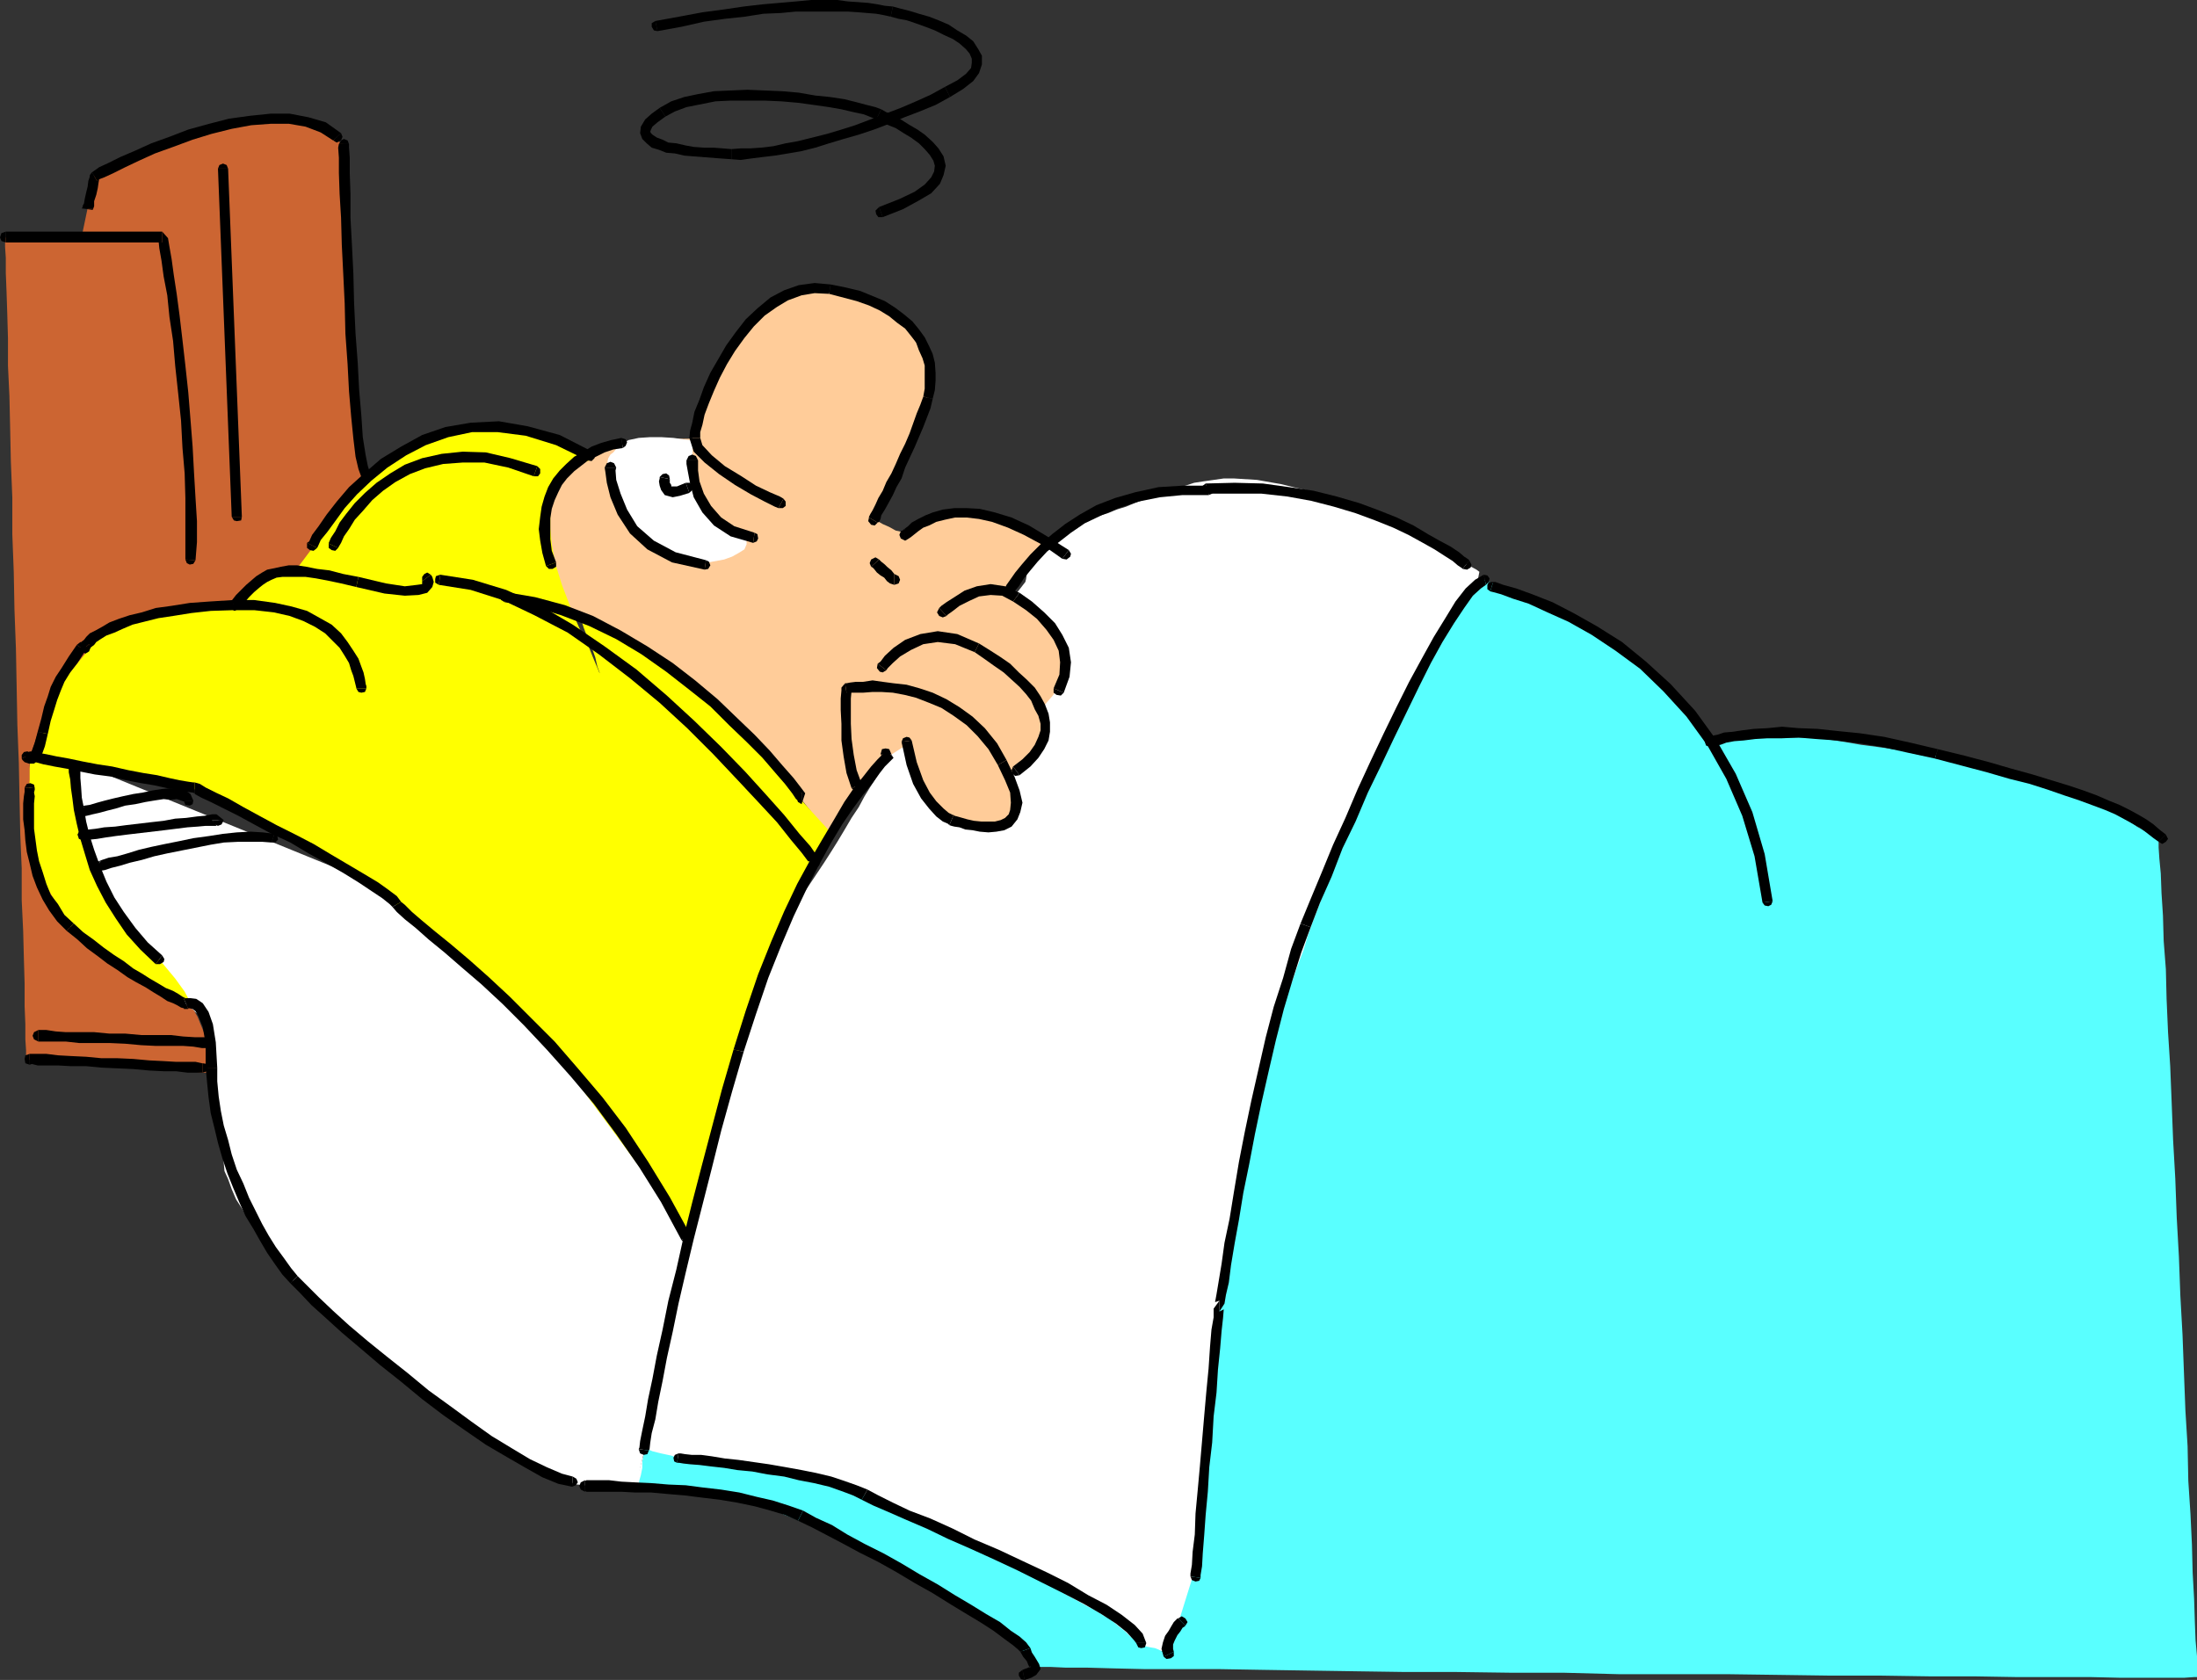 <?xml version="1.0" encoding="UTF-8" standalone="no"?>
<svg
   version="1.0"
   width="129.724mm"
   height="99.211mm"
   id="svg156"
   sodipodi:docname="In Bed.wmf"
   xmlns:inkscape="http://www.inkscape.org/namespaces/inkscape"
   xmlns:sodipodi="http://sodipodi.sourceforge.net/DTD/sodipodi-0.dtd"
   xmlns="http://www.w3.org/2000/svg"
   xmlns:svg="http://www.w3.org/2000/svg">
  <rect width="100%" height="100%" fill="#333333" stroke="none"/>
  <sodipodi:namedview
     id="namedview156"
     pagecolor="#ffffff"
     bordercolor="#000000"
     borderopacity="0.25"
     inkscape:showpageshadow="2"
     inkscape:pageopacity="0.0"
     inkscape:pagecheckerboard="0"
     inkscape:deskcolor="#d1d1d1"
     inkscape:document-units="mm" />
  <defs
     id="defs1">
    <pattern
       id="WMFhbasepattern"
       patternUnits="userSpaceOnUse"
       width="6"
       height="6"
       x="0"
       y="0" />
  </defs>
  <path
     style="fill:#ffffff;fill-opacity:1;fill-rule:evenodd;stroke:none"
     d="m 330.148,127.629 -46.702,240.879 h -52.52 l -0.323,-0.485 -1.454,-0.969 -1.939,-1.454 -2.909,-2.1 -3.232,-2.585 -3.878,-2.585 -4.202,-2.908 -4.363,-3.07 -4.686,-2.908 -4.848,-3.07 -4.848,-2.746 -4.686,-2.746 -4.525,-2.1 -4.202,-1.616 -3.878,-1.292 -3.555,-0.808 -3.07,-0.162 -3.07,-0.323 -3.07,-0.323 -3.07,-0.323 -2.747,-0.323 -2.586,-0.323 -2.747,-0.323 -2.262,-0.323 -2.101,-0.323 h -1.939 l -1.616,-0.323 -1.454,-0.162 -1.131,-0.162 -0.97,-0.162 -0.485,-0.162 h -0.162 0.162 l 0.162,-0.162 0.323,-0.646 0.485,-0.969 0.646,-1.616 0.646,-2.262 1.131,-3.231 0.97,-4.362 0.646,-2.746 0.646,-3.554 0.97,-4.2 0.97,-4.524 1.131,-5.17 1.131,-5.493 1.131,-5.654 1.293,-5.816 1.293,-5.978 1.131,-5.816 1.131,-5.654 1.131,-5.331 1.131,-5.17 0.97,-4.524 0.808,-4.039 0.646,-3.393 0.646,-3.07 0.646,-3.231 0.808,-3.07 0.97,-3.07 1.131,-2.908 1.131,-3.07 1.131,-2.746 1.131,-2.908 1.131,-2.746 1.293,-2.585 1.293,-2.262 1.293,-2.262 1.131,-2.1 1.131,-1.777 1.131,-1.616 0.97,-1.454 1.131,-1.292 1.293,-1.939 1.293,-1.939 1.616,-2.423 1.454,-2.262 1.616,-2.585 1.454,-2.423 1.616,-2.746 1.616,-2.423 1.293,-2.423 1.293,-2.1 1.131,-1.777 0.97,-1.616 0.808,-1.292 0.323,-0.808 0.162,-0.162 31.189,-40.066 0.162,-0.646 0.162,-1.131 0.808,-2.1 0.97,-2.1 1.939,-2.423 2.424,-2.262 3.394,-2.1 4.04,-1.454 2.424,-0.485 2.101,-0.646 1.939,-0.808 2.101,-0.646 1.939,-0.808 1.778,-0.646 2.101,-0.808 1.778,-0.646 1.939,-0.646 1.778,-0.646 1.939,-0.485 1.939,-0.646 2.101,-0.323 2.262,-0.323 2.262,-0.323 h 2.262 l 2.586,0.162 2.586,0.162 2.747,0.485 2.747,0.485 2.586,0.646 2.747,0.646 2.586,0.646 2.424,0.808 2.586,0.808 2.262,0.969 2.101,0.808 1.939,0.646 1.778,0.808 1.616,0.485 1.293,0.808 0.97,0.323 2.101,1.131 2.747,1.616 3.07,1.777 3.394,1.939 2.909,1.777 2.586,1.454 1.778,0.969 z"
     id="path1" />
  <path
     style="fill:#ffffff;fill-opacity:1;fill-rule:evenodd;stroke:none"
     d="m 16.645,169.956 88.718,36.188 50.419,68.984 -14.221,57.837 -12.605,-1.616 h -0.162 l -0.646,-0.162 -1.131,-0.485 -1.454,-0.323 -1.616,-0.808 -1.939,-0.646 -1.778,-0.969 -1.616,-0.969 -1.131,-0.646 -1.293,-0.969 -1.939,-1.292 -2.101,-1.454 -2.424,-1.454 -2.586,-1.777 -2.586,-1.777 -2.747,-1.777 -2.586,-1.777 -2.747,-1.777 -2.424,-1.939 -2.262,-1.616 -1.939,-1.454 -1.616,-1.292 -1.293,-1.131 -0.808,-0.808 -1.616,-1.777 -2.747,-2.423 -2.909,-2.585 -3.394,-2.746 -3.394,-2.585 -2.586,-2.1 -1.939,-1.616 -0.646,-0.485 -0.162,-0.323 -0.485,-0.485 -0.808,-0.969 -1.131,-1.454 -1.293,-1.454 -1.454,-1.939 -1.293,-1.939 -1.616,-2.262 -1.616,-2.1 -1.454,-2.423 -1.454,-2.423 -1.454,-2.262 -0.97,-2.262 -0.808,-2.262 -0.808,-1.777 -0.162,-1.777 -0.162,-1.939 -0.323,-1.777 -0.162,-1.939 -0.323,-2.1 -0.162,-1.939 -0.323,-1.939 -0.323,-2.1 -0.323,-1.939 -0.323,-1.777 -0.323,-1.777 -0.162,-1.454 -0.323,-1.292 -0.162,-1.131 -0.162,-0.808 -0.162,-0.485 v -0.162 l 0.323,-0.323 0.485,-0.646 0.485,-1.131 0.162,-1.454 -0.646,-2.1 -1.939,-2.262 -3.07,-2.585 -4.686,-2.908 -2.909,-1.616 -2.586,-1.454 -2.262,-1.454 -2.262,-1.292 -2.101,-1.454 -1.778,-1.131 -1.616,-1.292 -1.454,-1.131 -1.131,-1.131 -1.131,-0.808 -0.808,-0.808 -0.97,-0.646 -0.485,-0.646 -0.485,-0.485 v 0 l -0.162,-0.162 z"
     id="path2" />
  <path
     style="fill:#ffcc99;fill-opacity:1;fill-rule:evenodd;stroke:none"
     d="m 154.489,97.903 0.162,-0.646 0.323,-1.292 0.646,-1.939 0.485,-2.423 0.646,-2.262 0.808,-1.939 0.323,-1.454 0.323,-0.485 0.646,-0.646 0.97,-1.292 1.293,-2.1 1.616,-2.423 1.454,-2.262 1.454,-2.1 0.808,-1.454 0.323,-0.485 11.635,-7.593 12.12,0.323 10.019,5.17 6.302,9.37 v 9.532 l -4.848,11.47 -7.272,14.378 0.323,0.323 0.808,0.646 1.131,0.646 1.454,0.646 1.454,0.808 1.454,0.323 h 1.454 l 1.293,-0.646 0.97,-0.646 1.616,-0.969 1.616,-0.808 1.778,-0.646 1.939,-0.323 2.101,-0.323 2.101,0.162 2.262,0.162 2.262,0.646 2.586,0.969 2.586,1.131 2.262,0.969 2.262,1.131 1.778,0.808 1.131,0.808 0.323,0.162 -0.323,0.646 -0.97,1.131 -1.454,1.777 -1.454,1.939 -1.454,1.939 -1.454,1.616 -0.97,1.292 -0.323,0.323 0.162,0.323 0.97,0.646 1.131,0.969 1.454,1.131 1.293,1.292 1.293,0.969 0.808,0.646 0.485,0.162 0.323,0.485 0.808,1.292 1.131,1.777 1.131,2.262 0.808,2.585 0.485,2.585 -0.323,2.423 -1.131,2.1 -1.293,1.777 -1.131,1.292 -0.646,0.808 -0.323,0.485 -0.323,0.323 v 0.162 0.485 l 0.162,0.808 v 0.808 l 0.162,0.969 0.162,0.646 0.162,0.646 v 0.162 0.323 l -0.162,0.485 -0.485,0.969 -0.485,0.969 -0.646,0.969 -0.323,0.969 -0.485,0.646 -0.162,0.162 -5.333,4.524 1.454,5.17 -1.939,5.654 h -0.323 -0.97 -1.616 -1.616 l -1.616,0.162 -1.454,0.162 h -0.97 -0.162 l -0.323,-0.162 -0.97,-0.485 -1.454,-0.646 -1.616,-0.969 -1.778,-1.131 -1.778,-1.292 -1.454,-1.454 -0.97,-1.939 -0.646,-1.777 -0.646,-1.777 -0.485,-1.616 -0.323,-1.616 -0.485,-1.292 -0.323,-0.969 -0.162,-0.646 v -0.162 l -5.818,3.716 -4.525,5.17 -6.626,11.47 -10.181,-12.763 -16.483,-17.448 -20.038,-14.055 -11.15,-5.978 -0.323,-0.323 -0.485,-1.292 -0.97,-2.1 -0.97,-2.423 -0.97,-3.07 -0.808,-3.231 -0.646,-3.716 v -3.554 l 0.485,-3.716 1.293,-3.393 1.939,-3.393 3.07,-2.908 4.363,-2.262 5.494,-1.777 6.949,-1.131 z"
     id="path3" />
  <path
     style="fill:#ffffff;fill-opacity:1;fill-rule:evenodd;stroke:none"
     d="m 166.609,120.197 h -0.162 l -0.97,-0.646 -1.454,-0.646 -1.454,-1.131 -1.939,-1.131 -1.454,-1.292 -1.616,-1.616 -0.808,-1.454 -0.646,-1.777 -0.646,-1.616 -0.485,-1.777 -0.162,-1.454 -0.162,-1.454 -0.162,-1.292 v -0.646 -0.323 l 0.162,-3.716 h -0.646 l -1.454,-0.162 -2.262,-0.323 -2.586,-0.162 h -2.747 l -2.424,0.162 -2.262,0.485 -1.131,0.646 -0.808,0.808 -0.808,0.485 -0.646,0.808 -0.646,0.485 -0.485,0.808 -0.162,0.646 v 0.808 l 0.162,1.292 0.646,1.454 0.808,2.1 0.808,2.423 1.131,2.423 1.131,2.585 1.293,2.1 1.131,1.616 1.293,0.969 1.293,0.646 1.454,0.646 1.616,0.969 1.939,0.969 1.778,0.808 1.778,0.646 1.454,0.485 h 1.454 l 1.293,-0.323 1.778,-0.323 1.778,-0.323 1.778,-0.646 1.454,-0.808 1.293,-0.808 0.485,-1.131 z"
     id="path4" />
  <path
     style="fill:#59ffff;fill-opacity:1;fill-rule:evenodd;stroke:none"
     d="m 331.441,129.406 16.16,7.593 0.808,0.485 1.939,0.969 2.909,1.616 3.394,1.777 3.394,1.777 2.909,1.616 1.939,1.292 0.808,0.485 0.485,0.969 1.616,1.939 2.424,2.585 2.586,3.07 2.747,2.908 2.424,2.585 1.778,1.939 0.808,0.969 0.808,0.323 1.293,0.162 h 1.778 2.101 l 2.101,0.162 h 1.939 1.293 0.646 0.646 1.616 2.101 2.424 2.262 1.939 1.454 0.646 l 0.808,0.162 1.939,0.323 3.232,0.485 3.717,0.646 3.717,0.485 3.394,0.485 2.586,0.323 1.616,0.162 h 0.808 l 1.131,0.323 h 1.293 l 1.616,0.485 1.939,0.485 1.939,0.323 1.939,0.485 2.262,0.323 2.101,0.646 1.939,0.323 1.939,0.485 1.616,0.323 1.454,0.485 0.97,0.162 0.646,0.323 h 0.323 l 16.806,5.654 0.485,0.323 1.616,0.969 2.262,1.454 2.586,1.454 2.586,1.777 2.262,1.292 1.616,0.969 0.97,0.485 v 0.485 1.454 l 0.162,2.423 0.323,3.393 0.162,4.362 0.323,5.008 0.162,5.654 0.485,6.301 0.162,6.624 0.323,7.432 0.485,7.593 0.323,8.078 0.323,8.401 0.485,8.562 0.323,8.724 0.485,8.724 0.323,8.724 0.485,8.724 0.323,8.562 0.323,8.401 0.485,7.916 0.162,7.755 0.485,7.432 0.323,6.785 0.162,6.301 0.323,5.816 0.162,5.008 0.162,4.2 0.323,3.554 v 2.423 1.616 0.646 h -0.646 l -2.262,0.162 h -3.394 -4.686 -5.979 l -6.787,-0.162 h -7.918 -8.565 l -9.534,-0.162 h -10.019 l -10.666,-0.162 h -11.312 l -11.474,-0.162 -11.797,-0.162 h -12.12 -11.958 l -12.282,-0.323 h -11.797 l -11.958,-0.162 h -11.474 l -11.15,-0.162 -10.666,-0.162 -10.342,-0.162 -9.373,-0.162 h -8.726 -7.918 l -6.949,-0.162 -5.818,-0.162 h -4.848 l -3.394,-0.162 h -2.262 l -0.808,-0.162 -9.05,-9.37 -28.765,-15.832 -0.323,-0.162 -0.97,-0.485 -1.293,-0.485 -1.616,-0.808 -1.778,-0.969 -2.424,-1.131 -2.262,-1.131 -2.747,-1.292 -2.586,-1.131 -2.424,-0.969 -2.586,-1.131 -2.262,-0.969 -1.939,-0.969 -1.778,-0.485 -1.293,-0.323 -0.808,-0.162 -1.778,-0.162 -2.909,-0.323 -3.717,-0.485 -3.878,-0.646 -3.555,-0.323 -3.232,-0.485 -2.101,-0.162 h -0.808 v -0.162 l 0.162,-0.969 0.323,-1.131 0.323,-1.616 v -1.454 l 0.323,-1.454 0.162,-0.969 v -0.323 h 0.646 l 1.131,0.485 1.939,0.485 2.262,0.485 2.262,0.808 1.939,0.323 1.616,0.485 h 0.646 l 0.97,0.162 2.262,0.162 3.07,0.323 3.394,0.323 3.555,0.323 2.909,0.323 2.262,0.162 0.97,0.162 0.97,0.162 2.262,0.646 3.07,0.969 3.394,0.969 3.232,1.131 2.909,0.808 2.101,0.808 0.808,0.485 0.323,0.162 0.646,0.323 1.131,0.646 1.778,0.646 1.778,0.969 1.939,0.808 2.262,0.969 2.262,0.969 2.262,0.969 2.101,0.969 2.101,0.808 1.939,0.808 1.616,0.485 0.97,0.646 0.97,0.162 0.162,0.162 0.323,0.162 0.97,0.646 1.293,0.808 1.939,0.969 2.101,1.131 2.262,1.454 2.586,1.454 2.747,1.454 2.586,1.454 2.424,1.454 2.424,1.292 2.262,1.292 1.939,0.969 1.293,0.808 0.97,0.646 h 0.485 l 0.323,0.323 0.97,0.808 1.131,0.969 1.454,1.131 1.131,1.131 1.454,1.131 0.97,0.646 0.646,0.323 0.646,0.162 0.808,0.162 0.97,0.162 0.808,0.323 0.97,0.485 0.646,0.162 0.646,0.162 0.162,0.162 1.939,-6.785 3.717,-11.955 v -0.323 l 0.162,-0.808 v -1.454 -1.616 l 0.162,-1.939 0.323,-2.262 0.162,-2.423 0.323,-2.423 v -2.423 l 0.323,-2.423 0.162,-2.262 0.323,-1.939 0.162,-1.616 v -1.454 l 0.162,-0.808 0.162,-0.323 0.162,-0.162 0.162,-1.131 0.162,-1.292 0.162,-1.777 0.162,-2.1 0.162,-2.423 0.323,-2.585 0.162,-2.585 0.323,-2.585 v -2.585 l 0.323,-2.423 0.162,-2.1 0.162,-1.777 v -1.454 -0.969 -0.162 l 0.162,-0.485 0.162,-1.292 0.323,-1.777 0.485,-2.423 0.323,-2.746 0.646,-3.231 0.485,-3.393 0.646,-3.554 0.646,-3.393 0.485,-3.393 0.485,-3.231 0.485,-2.746 0.485,-2.262 0.162,-1.777 0.162,-1.131 0.162,-0.323 v -0.162 l 0.323,-0.969 0.323,-1.131 0.162,-1.939 0.646,-2.1 0.323,-2.423 0.646,-2.746 0.485,-2.746 0.485,-2.585 0.646,-2.746 0.485,-2.585 0.485,-2.1 0.485,-1.939 0.323,-1.454 0.323,-0.969 v -0.323 l 0.323,-0.323 0.485,-1.131 0.646,-1.616 0.97,-2.423 0.97,-2.585 1.131,-2.908 1.131,-3.231 1.293,-3.393 0.97,-3.231 1.131,-3.231 1.131,-2.908 0.97,-2.585 0.808,-2.423 0.485,-1.454 0.485,-1.292 0.162,-0.323 0.323,-0.646 0.808,-2.1 1.293,-3.07 1.616,-3.877 1.939,-4.847 2.262,-5.331 2.586,-5.816 2.586,-5.978 2.747,-5.978 2.909,-5.816 2.909,-5.493 2.747,-5.17 2.747,-4.2 2.586,-3.554 2.101,-2.262 z"
     id="path5" />
  <path
     style="fill:#ffff00;fill-opacity:1;fill-rule:evenodd;stroke:none"
     d="m 42.662,224.077 -0.323,-0.162 -0.646,-0.323 -1.293,-0.808 -1.454,-0.646 -1.778,-1.131 -2.101,-1.292 -2.262,-1.292 -2.424,-1.454 -2.262,-1.454 -2.262,-1.454 -2.262,-1.454 -2.262,-1.454 -1.939,-1.292 -1.616,-1.292 -1.454,-1.131 -0.97,-0.808 -1.454,-1.939 -1.454,-2.1 -1.293,-2.262 -1.293,-2.262 -0.97,-1.777 -0.808,-1.777 -0.485,-1.131 -0.323,-0.323 v -0.323 -0.485 L 7.11,191.12 6.949,189.828 6.787,188.374 6.626,186.597 6.464,184.658 6.302,182.558 6.141,180.457 v -2.1 -2.1 -1.939 l 0.162,-1.939 0.323,-1.616 0.323,-1.454 0.323,-0.969 1.131,-2.262 1.131,-2.585 0.808,-2.746 0.808,-2.585 0.646,-2.423 0.646,-2.1 0.162,-1.292 0.162,-0.485 11.635,-11.794 0.808,-0.162 2.101,-0.485 2.909,-0.646 3.232,-0.808 3.394,-0.646 3.07,-0.646 2.101,-0.485 0.97,-0.162 h 0.323 l 1.131,-0.323 h 1.454 l 1.454,-0.323 1.454,-0.323 1.293,-0.162 0.97,-0.323 h 0.323 l 10.504,-6.785 0.485,-0.323 0.808,-0.969 1.293,-1.292 1.616,-1.292 1.454,-1.454 1.454,-1.292 0.97,-0.969 0.323,-0.162 0.808,-0.808 1.616,-1.777 2.424,-2.746 2.424,-3.07 2.747,-2.908 2.424,-2.585 1.616,-1.939 0.485,-0.646 16.16,-7.432 h 0.485 1.616 l 2.101,-0.162 2.586,-0.162 h 2.586 l 2.262,-0.162 1.778,-0.162 h 0.646 l 0.646,0.162 1.616,0.485 1.939,0.969 2.586,0.808 2.262,0.808 2.101,0.808 1.454,0.646 h 0.485 l 0.808,0.323 1.293,0.646 1.293,0.808 0.646,0.485 -0.162,0.162 -0.485,0.162 -0.808,0.323 -1.131,0.485 -1.131,0.646 -1.293,0.969 -1.131,1.131 -0.97,1.454 -0.97,2.1 -0.97,2.1 -0.323,2.746 v 3.231 l 0.323,3.554 0.808,4.362 1.454,4.685 2.101,5.493 1.454,3.393 0.808,1.777 0.323,0.808 0.323,0.323 0.323,0.485 0.485,1.131 0.97,2.423 1.616,3.877 v -0.162 l -0.485,-1.292 -0.485,-2.1 -0.808,-2.262 -0.97,-2.262 -0.808,-2.1 -0.485,-1.616 -0.162,-0.485 9.05,4.2 18.261,12.278 28.442,31.342 -10.666,22.133 -10.827,30.049 -10.181,38.45 -7.272,-10.986 -19.715,-26.657 -24.725,-25.364 -0.808,-0.646 -2.262,-1.777 -2.909,-2.585 -3.555,-2.908 -3.394,-2.908 -2.909,-2.585 -2.101,-1.939 -0.646,-0.646 -0.646,-0.485 -2.424,-1.292 -3.232,-1.616 -3.717,-2.1 -3.878,-2.1 -3.232,-1.777 -2.424,-1.131 -0.808,-0.323 -20.685,-10.986 -25.533,-5.17 v 0.646 l 0.162,1.777 0.323,2.585 0.162,2.908 0.323,2.908 0.162,2.585 0.162,1.777 0.162,0.969 0.646,0.808 1.131,2.262 1.616,3.393 1.778,3.554 1.778,3.716 1.616,3.231 1.131,2.1 0.485,0.969 0.485,0.323 1.293,1.454 1.778,1.939 2.424,2.423 2.262,2.746 2.424,2.908 2.101,2.908 z"
     id="path6" />
  <path
     style="fill:#cc6532;fill-opacity:1;fill-rule:evenodd;stroke:none"
     d="m 1.131,52.99 0.646,0.162 h 1.939 l 2.909,-0.162 h 3.07 3.232 l 2.747,-0.162 1.939,-0.162 h 0.646 l 2.909,-13.894 0.485,-0.162 0.97,-0.323 1.454,-0.646 2.101,-0.808 2.262,-0.808 2.747,-1.131 2.747,-1.131 2.909,-0.969 2.909,-1.131 2.747,-0.969 2.747,-1.131 2.424,-0.808 1.939,-0.808 1.454,-0.485 0.97,-0.323 h 0.485 0.485 1.454 2.262 l 2.424,-0.162 2.262,-0.323 2.262,-0.162 1.454,-0.162 h 0.485 l 11.958,6.301 -0.323,17.125 1.454,29.565 2.909,27.141 -15.998,21.325 -7.272,1.292 -5.818,6.301 -18.261,1.777 -11.635,4.362 -11.635,14.217 -4.363,13.571 v 0.485 1.131 1.454 1.777 l -0.162,1.777 -0.162,1.616 v 1.131 0.485 0.646 l 0.323,1.777 v 2.262 l 0.323,2.423 0.323,2.423 v 2.262 l 0.323,1.454 v 0.646 l 0.323,0.485 0.97,1.616 1.293,2.262 1.454,2.585 1.454,2.585 1.293,2.262 0.97,1.777 0.323,0.646 0.485,0.485 1.616,1.131 2.262,1.454 2.424,1.777 2.424,1.777 2.262,1.454 1.454,0.969 0.646,0.485 14.059,8.724 0.162,0.323 0.646,1.131 0.646,1.616 0.808,1.939 0.808,1.939 0.646,2.1 0.646,1.777 0.162,1.616 -0.323,0.969 -0.97,0.485 h -1.293 l -1.293,-0.162 -1.454,-0.162 -1.131,-0.323 -0.808,-0.323 -0.162,-0.162 h -0.808 -2.262 l -3.232,-0.323 -3.878,-0.162 -3.878,-0.162 -3.232,-0.323 H 20.685 19.715 L 5.818,236.517 v -0.485 -1.616 l -0.162,-2.423 v -3.393 l -0.162,-4.039 v -5.008 L 5.333,214.061 5.171,207.76 4.848,200.975 v -7.108 L 4.525,186.273 4.363,178.519 4.202,170.279 3.878,161.879 3.717,153.316 3.555,144.754 3.232,136.191 3.07,127.629 2.747,119.228 v -8.239 L 2.424,103.072 2.262,95.479 2.101,88.371 1.778,81.586 V 75.446 L 1.616,69.792 1.454,64.945 1.293,60.906 V 57.514 L 1.131,55.09 v -1.454 z"
     id="path7" />
  <path
     style="fill:#000000;fill-opacity:1;fill-rule:evenodd;stroke:none"
     d="M 1.293,51.698 0.323,52.021 0,52.99 0.323,53.798 1.293,54.121 Z"
     id="path8" />
  <path
     style="fill:#000000;fill-opacity:1;fill-rule:evenodd;stroke:none"
     d="M 36.198,51.698 H 35.552 34.421 32.643 30.381 27.634 24.886 21.654 18.422 15.352 12.12 9.211 6.626 4.525 2.747 1.778 1.293 v 2.423 h 0.485 0.97 1.778 2.101 2.586 2.909 3.232 3.07 3.232 3.232 2.747 2.747 2.262 1.778 1.131 0.646 z"
     id="path9" />
  <path
     style="fill:#000000;fill-opacity:1;fill-rule:evenodd;stroke:none"
     d="m 43.632,125.044 0.323,-4.039 v -4.685 l -0.323,-5.17 -0.323,-5.493 -0.323,-5.978 -0.485,-6.139 -0.485,-5.978 -0.646,-5.978 -0.646,-5.654 -0.646,-5.493 -0.646,-4.847 -0.646,-4.2 -0.485,-3.554 -0.485,-2.746 -0.323,-1.939 -1.293,-1.454 v 2.423 l -0.808,-0.323 0.162,1.616 0.485,2.746 0.485,3.554 0.808,4.2 0.485,4.847 0.808,5.331 0.485,5.654 0.646,5.978 0.646,6.139 0.323,6.139 0.485,5.654 0.162,5.493 v 5.17 4.685 3.877 z"
     id="path10" />
  <path
     style="fill:#000000;fill-opacity:1;fill-rule:evenodd;stroke:none"
     d="m 41.37,124.882 0.323,0.808 0.646,0.323 0.808,-0.162 0.485,-0.808 z"
     id="path11" />
  <path
     style="fill:#000000;fill-opacity:1;fill-rule:evenodd;stroke:none"
     d="m 50.904,37.642 -0.323,-0.808 -0.808,-0.323 -0.808,0.323 -0.323,0.808 z"
     id="path12" />
  <path
     style="fill:#000000;fill-opacity:1;fill-rule:evenodd;stroke:none"
     d="m 52.843,115.351 h 1.131 L 50.904,37.642 h -2.262 l 3.07,77.708 z"
     id="path13" />
  <path
     style="fill:#000000;fill-opacity:1;fill-rule:evenodd;stroke:none"
     d="m 51.712,115.351 0.485,0.808 0.646,0.162 0.97,-0.162 0.162,-0.808 z"
     id="path14" />
  <path
     style="fill:#000000;fill-opacity:1;fill-rule:evenodd;stroke:none"
     d="m 20.846,46.528 -0.485,-0.969 -0.808,-0.162 -0.808,0.162 -0.485,0.969 z"
     id="path15" />
  <path
     style="fill:#000000;fill-opacity:1;fill-rule:evenodd;stroke:none"
     d="m 20.523,38.45 -0.485,0.646 v 0.323 l -0.323,0.969 -0.162,1.292 -0.323,1.292 -0.323,1.454 -0.162,0.969 -0.323,0.646 2.424,0.485 H 18.261 l 2.424,0.323 0.323,-0.808 v -1.131 l 0.485,-1.454 0.323,-1.454 0.162,-1.131 0.162,-0.969 v -0.323 l -0.485,0.808 z"
     id="path16" />
  <path
     style="fill:#000000;fill-opacity:1;fill-rule:evenodd;stroke:none"
     d="M 76.114,29.726 72.72,27.303 68.842,26.172 64.64,25.364 h -4.202 l -4.686,0.485 -4.686,0.646 -4.363,1.131 -4.686,1.292 -4.202,1.616 -4.04,1.454 -3.555,1.616 -3.394,1.454 -2.586,1.292 -2.101,0.969 -1.131,0.808 -0.485,0.323 1.131,1.939 0.323,-0.323 1.293,-0.485 2.101,-0.969 2.586,-1.292 3.07,-1.454 3.555,-1.616 4.04,-1.454 4.363,-1.616 4.202,-1.292 4.525,-1.131 4.363,-0.808 4.363,-0.323 h 4.04 l 3.717,0.646 3.394,1.292 2.747,1.777 z"
     id="path17" />
  <path
     style="fill:#000000;fill-opacity:1;fill-rule:evenodd;stroke:none"
     d="m 74.336,31.342 0.808,0.485 0.97,-0.485 0.323,-0.808 -0.323,-0.808 z"
     id="path18" />
  <path
     style="fill:#000000;fill-opacity:1;fill-rule:evenodd;stroke:none"
     d="m 77.891,32.15 -0.323,-0.808 -0.808,-0.323 -0.646,0.323 -0.485,0.808 z"
     id="path19" />
  <path
     style="fill:#000000;fill-opacity:1;fill-rule:evenodd;stroke:none"
     d="m 82.416,105.011 -0.323,-0.969 -0.485,-2.423 -0.646,-4.039 -0.323,-4.847 -0.485,-5.654 -0.323,-6.139 -0.485,-6.462 -0.323,-6.785 -0.162,-6.624 -0.323,-6.462 -0.323,-5.978 v -5.331 l -0.162,-4.685 v -3.393 l -0.162,-2.262 v -0.808 h -2.262 l -0.162,0.808 0.162,2.262 v 3.393 l 0.162,4.685 0.323,5.331 0.162,5.978 0.323,6.462 0.323,6.624 0.162,6.785 0.485,6.785 0.323,6.139 0.485,5.654 0.485,4.847 0.485,4.039 0.646,2.746 0.646,1.777 z"
     id="path20" />
  <path
     style="fill:#000000;fill-opacity:1;fill-rule:evenodd;stroke:none"
     d="m 80.638,106.465 0.97,0.485 0.808,-0.485 0.323,-0.646 -0.323,-0.808 z"
     id="path21" />
  <path
     style="fill:#000000;fill-opacity:1;fill-rule:evenodd;stroke:none"
     d="m 68.518,121.167 v 1.131 l 0.646,0.485 0.808,0.162 0.808,-0.646 z"
     id="path22" />
  <path
     style="fill:#000000;fill-opacity:1;fill-rule:evenodd;stroke:none"
     d="m 132.189,100.811 -7.272,-3.716 -7.11,-1.939 -6.464,-1.131 -6.302,0.323 -5.656,0.969 -5.171,1.777 -4.686,2.585 -4.525,2.746 -3.717,3.231 -3.394,3.07 -2.747,3.231 -2.262,2.908 -1.778,2.585 -1.454,1.939 -0.646,1.454 -0.485,0.323 2.262,1.131 0.162,-0.323 0.646,-1.454 1.454,-1.777 1.778,-2.423 2.101,-2.908 2.747,-3.07 3.232,-3.07 3.555,-2.908 4.202,-2.746 4.363,-2.262 5.01,-1.777 5.333,-1.131 h 5.656 l 6.302,0.808 6.787,2.1 6.949,3.393 z"
     id="path23" />
  <path
     style="fill:#000000;fill-opacity:1;fill-rule:evenodd;stroke:none"
     d="m 131.057,102.749 0.97,0.162 0.646,-0.646 0.162,-0.808 -0.646,-0.646 z"
     id="path24" />
  <path
     style="fill:#000000;fill-opacity:1;fill-rule:evenodd;stroke:none"
     d="m 73.366,121.328 v 0.969 l 0.646,0.485 0.808,0.162 0.646,-0.646 z"
     id="path25" />
  <path
     style="fill:#000000;fill-opacity:1;fill-rule:evenodd;stroke:none"
     d="m 119.907,104.042 -5.979,-1.777 -5.494,-1.292 -5.171,-0.162 -4.686,0.485 -4.363,0.969 -3.878,1.454 -3.232,1.939 -3.07,2.1 -2.586,2.262 -2.262,2.262 -1.939,2.423 -1.454,1.939 -0.97,1.939 -0.97,1.454 -0.485,1.131 v 0.162 l 2.101,0.969 0.162,-0.323 0.485,-0.808 0.646,-1.454 1.131,-1.616 1.293,-2.1 1.778,-1.939 2.101,-2.423 2.424,-2.1 2.747,-1.939 3.232,-1.777 3.394,-1.292 4.04,-0.969 4.363,-0.323 h 4.848 l 5.333,1.131 5.656,1.939 z"
     id="path26" />
  <path
     style="fill:#000000;fill-opacity:1;fill-rule:evenodd;stroke:none"
     d="m 119.099,106.304 h 0.97 l 0.485,-0.646 v -0.969 l -0.646,-0.646 z"
     id="path27" />
  <path
     style="fill:#000000;fill-opacity:1;fill-rule:evenodd;stroke:none"
     d="m 121.846,126.336 0.646,0.646 h 0.808 l 0.808,-0.485 v -0.969 z"
     id="path28" />
  <path
     style="fill:#000000;fill-opacity:1;fill-rule:evenodd;stroke:none"
     d="m 138.653,97.741 -2.262,0.485 -2.262,0.646 -2.101,0.808 -2.101,1.292 -1.778,0.969 -1.778,1.616 -1.454,1.454 -1.454,1.777 -1.131,1.939 -0.808,2.1 -0.646,2.262 -0.323,2.262 -0.323,2.746 0.323,2.585 0.485,2.746 0.808,2.908 2.262,-0.808 -0.97,-2.585 -0.323,-2.585 v -2.262 -2.423 l 0.323,-2.1 0.646,-1.939 0.808,-1.777 0.808,-1.616 1.131,-1.454 1.616,-1.616 1.454,-1.131 1.454,-1.131 1.939,-0.969 1.939,-0.969 1.939,-0.646 2.101,-0.323 z"
     id="path29" />
  <path
     style="fill:#000000;fill-opacity:1;fill-rule:evenodd;stroke:none"
     d="m 138.976,100.003 0.646,-0.485 0.323,-0.808 -0.323,-0.646 -0.97,-0.323 z"
     id="path30" />
  <path
     style="fill:#000000;fill-opacity:1;fill-rule:evenodd;stroke:none"
     d="m 137.521,104.365 -0.485,-0.969 -0.808,-0.323 -0.808,0.323 -0.485,0.969 z"
     id="path31" />
  <path
     style="fill:#000000;fill-opacity:1;fill-rule:evenodd;stroke:none"
     d="m 157.56,125.044 -6.787,-1.777 -4.848,-2.585 -3.717,-3.231 -2.262,-3.716 -1.454,-3.554 -0.97,-3.07 -0.162,-2.1 0.162,-0.646 h -2.586 l 0.162,0.969 0.323,2.423 0.808,3.231 1.616,3.877 2.747,4.2 3.878,3.554 5.494,2.908 7.272,1.616 z"
     id="path32" />
  <path
     style="fill:#000000;fill-opacity:1;fill-rule:evenodd;stroke:none"
     d="m 157.237,127.144 0.808,-0.162 0.485,-0.808 -0.323,-0.808 -0.646,-0.323 z"
     id="path33" />
  <path
     style="fill:#000000;fill-opacity:1;fill-rule:evenodd;stroke:none"
     d="m 149.48,106.95 -0.162,-0.808 -0.646,-0.485 -0.808,0.162 -0.646,0.646 z"
     id="path34" />
  <path
     style="fill:#000000;fill-opacity:1;fill-rule:evenodd;stroke:none"
     d="m 153.035,107.758 -1.939,0.808 h -0.97 -0.323 v -0.323 l -0.323,-0.485 v -0.323 -0.162 -0.323 l -2.262,-0.485 v 0.323 l -0.162,0.646 0.162,0.969 0.323,0.969 0.808,1.131 1.778,0.485 1.616,-0.323 2.101,-0.646 z"
     id="path35" />
  <path
     style="fill:#000000;fill-opacity:1;fill-rule:evenodd;stroke:none"
     d="m 153.843,110.019 0.646,-0.646 v -0.808 l -0.485,-0.808 h -0.97 z"
     id="path36" />
  <path
     style="fill:#000000;fill-opacity:1;fill-rule:evenodd;stroke:none"
     d="m 155.782,102.749 -0.485,-0.969 -0.808,-0.323 -0.808,0.323 -0.485,0.969 z"
     id="path37" />
  <path
     style="fill:#000000;fill-opacity:1;fill-rule:evenodd;stroke:none"
     d="m 168.387,118.905 -4.525,-1.454 -2.909,-1.939 -2.262,-2.585 -1.616,-2.746 -0.97,-2.746 -0.323,-2.423 v -1.454 -0.808 h -2.586 v 0.808 l 0.323,1.777 0.485,2.585 0.808,3.07 1.939,3.393 2.586,2.908 3.717,2.423 5.01,1.454 z"
     id="path38" />
  <path
     style="fill:#000000;fill-opacity:1;fill-rule:evenodd;stroke:none"
     d="m 168.064,121.167 0.808,-0.323 0.323,-0.646 -0.162,-0.969 -0.646,-0.323 z"
     id="path39" />
  <path
     style="fill:#000000;fill-opacity:1;fill-rule:evenodd;stroke:none"
     d="m 173.72,113.412 h 0.97 l 0.646,-0.485 v -0.969 l -0.485,-0.646 z"
     id="path40" />
  <path
     style="fill:#000000;fill-opacity:1;fill-rule:evenodd;stroke:none"
     d="m 153.843,97.741 0.97,3.07 2.424,2.423 3.232,2.585 3.555,2.423 3.555,2.1 3.07,1.616 2.262,1.131 0.808,0.323 1.131,-2.1 -0.808,-0.485 -2.262,-0.969 -3.07,-1.454 -3.232,-2.1 -3.717,-2.262 -2.909,-2.423 -2.101,-2.262 -0.485,-1.616 z"
     id="path41" />
  <path
     style="fill:#000000;fill-opacity:1;fill-rule:evenodd;stroke:none"
     d="m 185.355,63.491 -3.555,-0.323 -3.555,0.485 -3.232,1.131 -3.07,1.616 -2.909,2.423 -2.586,2.423 -2.262,2.908 -2.101,2.908 -1.778,3.07 -1.778,3.07 -1.454,3.231 -0.97,2.746 -1.131,2.746 -0.485,2.423 -0.485,1.777 -0.162,1.616 h 2.424 v -1.292 l 0.485,-1.616 0.485,-2.262 0.97,-2.585 1.131,-2.746 1.293,-2.908 1.616,-3.07 1.778,-2.908 2.101,-2.908 2.101,-2.585 2.424,-2.423 2.747,-1.939 2.424,-1.454 3.07,-1.131 2.909,-0.485 3.232,0.162 z"
     id="path42" />
  <path
     style="fill:#000000;fill-opacity:1;fill-rule:evenodd;stroke:none"
     d="m 208.141,89.017 0.485,-1.939 0.162,-2.1 v -1.777 l -0.162,-2.262 -0.485,-1.939 -0.808,-1.777 -0.97,-1.939 -1.293,-1.777 -1.454,-1.777 -1.939,-1.616 -1.939,-1.454 -2.262,-1.454 -2.747,-1.131 -2.747,-1.131 -3.394,-0.808 -3.232,-0.646 -0.323,2.1 3.07,0.808 3.07,0.808 2.747,0.969 2.424,1.131 2.101,1.292 1.778,1.454 1.778,1.292 1.293,1.616 1.131,1.454 0.646,1.777 0.808,1.777 0.485,1.616 v 1.616 1.777 1.777 l -0.323,1.777 z"
     id="path43" />
  <path
     style="fill:#000000;fill-opacity:1;fill-rule:evenodd;stroke:none"
     d="m 195.859,116.643 0.323,-0.162 0.323,-0.646 0.162,-0.808 0.808,-1.292 0.808,-1.454 0.97,-1.777 0.808,-1.777 1.131,-1.939 0.808,-2.423 0.97,-2.1 1.131,-2.423 0.97,-2.262 0.97,-2.262 0.808,-2.1 0.808,-2.1 0.485,-2.1 -2.101,-0.485 -0.646,1.777 -0.808,1.939 -0.808,2.262 -0.808,2.262 -0.97,2.262 -1.131,2.262 -0.97,2.262 -0.97,2.1 -1.131,1.939 -0.808,1.939 -0.97,1.616 -0.646,1.454 -0.646,1.292 -0.485,0.808 -0.323,0.646 v 0.162 z"
     id="path44" />
  <path
     style="fill:#000000;fill-opacity:1;fill-rule:evenodd;stroke:none"
     d="m 193.92,115.512 -0.162,0.808 0.646,0.808 0.808,0.162 0.646,-0.646 z"
     id="path45" />
  <path
     style="fill:#000000;fill-opacity:1;fill-rule:evenodd;stroke:none"
     d="m 196.182,124.882 -0.808,-0.485 -0.97,0.485 -0.323,0.808 0.323,0.808 z"
     id="path46" />
  <path
     style="fill:#000000;fill-opacity:1;fill-rule:evenodd;stroke:none"
     d="m 199.576,128.114 0.485,0.162 -0.485,-0.162 -0.646,-0.808 -0.97,-0.808 -0.485,-0.485 -0.808,-0.646 -0.323,-0.323 -0.162,-0.162 -1.778,1.616 0.323,0.162 0.323,0.323 0.646,0.808 0.808,0.646 0.808,0.485 0.646,0.808 0.646,0.485 0.97,0.323 z"
     id="path47" />
  <path
     style="fill:#000000;fill-opacity:1;fill-rule:evenodd;stroke:none"
     d="m 199.576,130.537 0.97,-0.323 0.323,-0.808 -0.323,-0.808 -0.97,-0.485 z"
     id="path48" />
  <path
     style="fill:#000000;fill-opacity:1;fill-rule:evenodd;stroke:none"
     d="m 202,118.097 -0.97,0.485 -0.323,0.808 0.323,0.808 0.97,0.485 z"
     id="path49" />
  <path
     style="fill:#000000;fill-opacity:1;fill-rule:evenodd;stroke:none"
     d="m 238.521,122.782 -4.848,-3.07 -4.04,-2.423 -3.878,-1.777 -3.717,-1.131 -3.394,-0.808 -2.909,-0.162 h -2.747 l -2.586,0.323 -2.262,0.646 -1.616,0.646 -1.616,0.808 -1.454,0.808 -0.808,0.808 -0.646,0.485 -0.646,0.485 0.646,-0.323 v 2.585 l 0.808,-0.485 0.485,-0.323 0.808,-0.646 0.808,-0.646 1.131,-0.808 1.293,-0.485 1.616,-0.808 1.939,-0.485 2.262,-0.485 h 2.586 l 2.747,0.323 2.909,0.646 3.555,1.292 3.555,1.616 4.202,2.262 4.363,3.07 z"
     id="path50" />
  <path
     style="fill:#000000;fill-opacity:1;fill-rule:evenodd;stroke:none"
     d="m 237.067,124.721 0.97,0.162 0.808,-0.646 0.162,-0.646 -0.485,-0.808 z"
     id="path51" />
  <path
     style="fill:#000000;fill-opacity:1;fill-rule:evenodd;stroke:none"
     d="m 209.595,135.707 -0.485,0.969 0.485,0.808 0.808,0.323 0.808,-0.323 z"
     id="path52" />
  <path
     style="fill:#000000;fill-opacity:1;fill-rule:evenodd;stroke:none"
     d="m 227.533,132.314 -3.232,-1.454 -3.232,-0.485 -3.07,0.485 -2.747,0.969 -2.262,1.454 -1.778,1.131 -1.131,0.808 -0.485,0.485 1.616,1.777 0.323,-0.323 1.131,-0.808 1.454,-1.131 2.262,-1.131 2.101,-0.969 2.586,-0.323 2.586,0.162 2.424,1.292 z"
     id="path53" />
  <path
     style="fill:#000000;fill-opacity:1;fill-rule:evenodd;stroke:none"
     d="m 237.39,154.609 1.293,-3.554 0.323,-3.231 -0.485,-3.231 -1.454,-2.908 -1.616,-2.585 -2.424,-2.423 -2.747,-2.423 -2.747,-1.939 -1.454,1.939 2.909,1.939 2.424,1.939 2.101,2.423 1.616,2.262 1.131,2.423 0.323,2.585 -0.162,2.746 -1.293,3.07 z"
     id="path54" />
  <path
     style="fill:#000000;fill-opacity:1;fill-rule:evenodd;stroke:none"
     d="m 235.128,153.639 v 0.969 l 0.646,0.485 0.97,0.162 0.646,-0.646 z"
     id="path55" />
  <path
     style="fill:#000000;fill-opacity:1;fill-rule:evenodd;stroke:none"
     d="m 195.859,148.146 -0.162,0.969 0.646,0.808 0.646,0.162 0.808,-0.485 z"
     id="path56" />
  <path
     style="fill:#000000;fill-opacity:1;fill-rule:evenodd;stroke:none"
     d="m 218.483,143.623 -4.848,-2.1 -4.363,-0.646 -3.878,0.646 -3.394,1.292 -2.586,1.777 -1.939,1.777 -0.97,1.292 -0.646,0.485 1.939,1.454 0.323,-0.485 1.131,-1.131 1.616,-1.454 2.424,-1.454 2.747,-1.292 3.232,-0.485 3.878,0.485 4.363,1.777 z"
     id="path57" />
  <path
     style="fill:#000000;fill-opacity:1;fill-rule:evenodd;stroke:none"
     d="m 227.533,173.026 2.424,-1.939 1.778,-1.939 1.293,-1.939 0.97,-1.939 0.323,-1.939 v -2.1 l -0.323,-1.939 -0.808,-2.1 -0.97,-1.777 -1.293,-1.939 -1.778,-1.777 -1.778,-1.616 -1.939,-1.939 -2.101,-1.454 -2.262,-1.454 -2.586,-1.616 -0.97,1.939 2.101,1.454 2.262,1.616 2.101,1.454 1.778,1.616 1.778,1.616 1.454,1.616 1.131,1.454 0.808,1.939 0.808,1.454 0.485,1.777 v 1.454 l -0.485,1.454 -0.808,1.777 -1.131,1.616 -1.616,1.616 -2.101,1.616 z"
     id="path58" />
  <path
     style="fill:#000000;fill-opacity:1;fill-rule:evenodd;stroke:none"
     d="m 226.078,171.087 -0.323,0.808 0.162,0.808 0.646,0.485 0.97,-0.162 z"
     id="path59" />
  <path
     style="fill:#000000;fill-opacity:1;fill-rule:evenodd;stroke:none"
     d="m 190.041,175.934 0.808,0.646 0.808,-0.162 0.646,-0.485 v -0.969 z"
     id="path60" />
  <path
     style="fill:#000000;fill-opacity:1;fill-rule:evenodd;stroke:none"
     d="m 188.587,152.508 -0.808,0.969 v 0.646 l -0.162,1.777 v 2.585 l 0.162,3.07 v 3.716 l 0.485,3.554 0.646,3.716 1.131,3.393 2.262,-0.969 -1.131,-3.07 -0.646,-3.393 -0.485,-3.554 -0.162,-3.393 v -3.07 -2.585 l 0.162,-1.777 -0.162,-0.485 -0.97,0.969 z"
     id="path61" />
  <path
     style="fill:#000000;fill-opacity:1;fill-rule:evenodd;stroke:none"
     d="m 224.624,169.633 -2.101,-3.716 -2.747,-3.393 -2.747,-2.585 -2.909,-2.1 -2.909,-1.777 -3.07,-1.454 -2.909,-0.969 -2.909,-0.808 -2.909,-0.323 -2.424,-0.323 -2.262,-0.323 -2.101,0.323 h -1.616 l -1.293,0.162 -0.808,0.162 h -0.323 l 0.323,2.1 h 0.323 0.808 0.97 1.616 l 2.101,-0.162 h 1.939 l 2.586,0.162 2.586,0.485 2.586,0.646 2.909,1.131 2.747,1.131 2.747,1.777 2.909,2.1 2.424,2.423 2.424,2.908 2.101,3.554 z"
     id="path62" />
  <path
     style="fill:#000000;fill-opacity:1;fill-rule:evenodd;stroke:none"
     d="m 211.857,184.173 0.485,0.162 0.646,0.162 1.131,0.162 1.293,0.485 1.616,0.162 1.616,0.323 1.939,0.162 1.778,-0.162 1.778,-0.323 1.616,-0.808 1.293,-1.616 0.646,-1.616 0.485,-2.1 -0.646,-2.746 -1.131,-3.07 -1.778,-3.716 -1.939,1.131 1.616,3.393 1.131,2.746 0.162,2.262 -0.162,1.616 -0.323,0.969 -0.808,0.808 -0.97,0.485 -1.293,0.323 h -1.454 -1.616 l -1.616,-0.162 -1.454,-0.323 -1.131,-0.323 -1.131,-0.323 -0.646,-0.162 -0.162,-0.162 z"
     id="path63" />
  <path
     style="fill:#000000;fill-opacity:1;fill-rule:evenodd;stroke:none"
     d="m 201.192,165.594 1.131,5.17 1.454,4.2 1.778,3.231 1.778,2.262 1.616,1.777 1.454,1.131 1.131,0.485 0.323,0.323 0.97,-2.262 h -0.162 l -0.97,-0.485 -1.131,-0.969 -1.616,-1.616 -1.454,-1.939 -1.454,-2.746 -1.454,-4.039 -1.131,-4.847 z"
     id="path64" />
  <path
     style="fill:#000000;fill-opacity:1;fill-rule:evenodd;stroke:none"
     d="m 203.454,165.271 -0.485,-0.646 -0.646,-0.162 -0.808,0.323 -0.323,0.808 z"
     id="path65" />
  <path
     style="fill:#000000;fill-opacity:1;fill-rule:evenodd;stroke:none"
     d="m 198.929,168.341 -0.485,-1.131 -0.808,-0.162 -0.808,0.162 -0.323,1.131 z"
     id="path66" />
  <path
     style="fill:#000000;fill-opacity:1;fill-rule:evenodd;stroke:none"
     d="m 199.414,169.149 -1.293,-1.939 h -0.162 l 0.162,0.162 0.808,0.969 h -2.424 l 0.97,1.292 0.97,-0.162 h 0.485 l 0.323,-0.323 -1.454,-1.777 z"
     id="path67" />
  <path
     style="fill:#000000;fill-opacity:1;fill-rule:evenodd;stroke:none"
     d="m 165.963,234.74 2.747,-8.401 2.747,-8.078 2.909,-7.27 2.747,-6.462 2.909,-6.139 2.747,-5.331 2.747,-5.008 2.424,-4.039 2.424,-3.554 2.262,-3.07 2.101,-2.585 1.616,-2.262 1.131,-1.454 1.131,-1.131 0.646,-0.646 0.162,-0.162 -1.616,-1.777 -0.323,0.323 -0.485,0.646 -1.131,1.131 -1.454,1.616 -1.778,2.262 -2.101,2.585 -2.101,3.07 -2.262,3.877 -2.586,4.362 -2.747,4.685 -2.909,5.331 -2.909,6.139 -2.909,6.785 -2.909,7.27 -2.747,8.078 -2.747,8.724 z"
     id="path68" />
  <path
     style="fill:#000000;fill-opacity:1;fill-rule:evenodd;stroke:none"
     d="m 144.793,323.757 0.162,-0.323 0.162,-1.454 0.323,-2.1 0.808,-3.07 0.646,-3.877 0.97,-4.685 0.97,-5.17 1.293,-5.816 1.293,-6.301 1.616,-6.947 1.778,-7.432 1.939,-7.593 2.101,-8.239 2.101,-8.401 2.424,-8.724 2.586,-8.886 -2.262,-0.485 -2.586,8.886 -2.262,8.562 -2.262,8.562 -2.101,8.078 -1.939,7.755 -1.616,7.27 -1.778,6.947 -1.293,6.462 -1.293,5.816 -0.97,5.17 -0.97,4.524 -0.646,3.877 -0.646,3.07 -0.485,2.423 -0.162,1.454 -0.162,0.323 z"
     id="path69" />
  <path
     style="fill:#000000;fill-opacity:1;fill-rule:evenodd;stroke:none"
     d="m 142.531,323.434 0.323,0.969 0.808,0.323 0.808,-0.162 0.323,-0.808 z"
     id="path70" />
  <path
     style="fill:#000000;fill-opacity:1;fill-rule:evenodd;stroke:none"
     d="m 223.977,131.668 v 0.969 l 0.485,0.646 0.97,0.162 0.646,-0.646 z"
     id="path71" />
  <path
     style="fill:#000000;fill-opacity:1;fill-rule:evenodd;stroke:none"
     d="m 269.71,108.404 h -5.818 l -5.333,0.323 -5.171,1.131 -4.525,1.292 -4.202,1.616 -3.717,2.1 -3.232,2.1 -2.909,2.262 -2.586,2.262 -2.262,2.262 -1.939,2.262 -1.454,1.777 -1.131,1.616 -0.808,1.131 -0.485,0.969 -0.162,0.162 2.101,1.131 0.323,-0.162 0.162,-0.808 0.808,-0.969 1.131,-1.777 1.454,-1.777 1.616,-1.939 2.101,-2.262 2.424,-1.939 2.909,-2.262 3.07,-2.1 3.717,-1.777 3.878,-1.616 4.363,-1.454 4.848,-0.969 5.01,-0.485 h 5.818 z"
     id="path72" />
  <path
     style="fill:#000000;fill-opacity:1;fill-rule:evenodd;stroke:none"
     d="m 269.71,110.504 0.808,-0.323 0.323,-0.646 -0.323,-0.808 -0.808,-0.323 z"
     id="path73" />
  <path
     style="fill:#000000;fill-opacity:1;fill-rule:evenodd;stroke:none"
     d="m 326.432,126.983 0.97,0.162 0.808,-0.485 0.162,-0.646 -0.485,-0.969 z"
     id="path74" />
  <path
     style="fill:#000000;fill-opacity:1;fill-rule:evenodd;stroke:none"
     d="m 269.387,110.181 h 6.141 5.979 l 5.818,0.646 5.333,0.969 5.01,1.292 4.848,1.454 4.363,1.616 4.04,1.616 3.394,1.616 3.232,1.777 2.586,1.454 2.262,1.454 1.778,1.131 1.131,0.969 0.97,0.646 0.162,0.162 1.454,-1.939 -0.162,-0.162 -0.97,-0.646 -1.131,-0.969 -1.939,-1.292 -2.424,-1.292 -2.586,-1.454 -3.232,-1.939 -3.717,-1.777 -4.04,-1.616 -4.363,-1.616 -5.01,-1.454 -5.171,-1.292 -5.494,-0.808 -5.818,-0.808 -6.302,-0.162 -6.464,0.162 z"
     id="path75" />
  <path
     style="fill:#000000;fill-opacity:1;fill-rule:evenodd;stroke:none"
     d="m 269.064,107.919 -0.646,0.485 -0.162,0.808 0.323,0.646 0.808,0.323 z"
     id="path76" />
  <path
     style="fill:#000000;fill-opacity:1;fill-rule:evenodd;stroke:none"
     d="m 178.891,176.903 -0.808,0.485 -0.323,0.808 0.323,0.808 0.808,0.485 z"
     id="path77" />
  <path
     style="fill:#000000;fill-opacity:1;fill-rule:evenodd;stroke:none"
     d="m 112.635,134.414 6.302,0.969 6.302,1.939 6.302,2.423 5.979,2.908 5.656,3.393 5.494,3.877 5.171,4.039 4.686,3.716 4.202,4.2 3.878,3.716 3.555,3.554 2.909,3.393 2.101,2.423 1.616,2.1 0.97,1.454 1.131,-1.616 v 2.585 l 0.808,-2.423 -0.97,-1.292 -1.616,-2.1 -2.424,-2.746 -2.909,-3.393 -3.394,-3.554 -3.878,-3.716 -4.363,-4.2 -5.01,-4.2 -5.01,-3.877 -5.656,-3.716 -5.979,-3.554 -6.141,-3.231 -6.302,-2.423 -6.626,-1.777 -6.626,-1.131 z"
     id="path78" />
  <path
     style="fill:#000000;fill-opacity:1;fill-rule:evenodd;stroke:none"
     d="m 112.797,132.152 -0.808,0.323 -0.323,0.646 0.162,0.808 0.808,0.485 z"
     id="path79" />
  <path
     style="fill:#000000;fill-opacity:1;fill-rule:evenodd;stroke:none"
     d="m 180.669,192.251 0.485,0.969 0.808,0.323 0.808,-0.323 0.323,-0.969 z"
     id="path80" />
  <path
     style="fill:#000000;fill-opacity:1;fill-rule:evenodd;stroke:none"
     d="m 97.929,130.537 7.11,1.131 7.11,2.262 7.11,3.393 7.434,3.877 6.949,4.847 6.949,5.331 6.626,5.493 6.141,5.654 5.818,5.816 5.333,5.654 4.686,5.008 4.202,4.524 3.07,3.877 2.424,2.908 1.454,1.939 h 0.323 2.424 l -0.808,-1.292 -1.454,-2.1 -2.424,-2.746 -3.394,-4.2 -4.04,-4.524 -4.686,-5.17 -5.333,-5.493 -5.979,-5.816 -6.141,-5.654 -6.787,-5.816 -7.11,-5.17 -7.11,-4.847 -7.434,-4.362 -7.434,-3.393 -7.434,-2.262 -7.272,-1.131 z"
     id="path81" />
  <path
     style="fill:#000000;fill-opacity:1;fill-rule:evenodd;stroke:none"
     d="m 98.253,128.275 -0.97,0.323 -0.162,0.646 v 0.808 l 0.808,0.485 z"
     id="path82" />
  <path
     style="fill:#000000;fill-opacity:1;fill-rule:evenodd;stroke:none"
     d="m 96.152,128.275 -0.808,-0.485 -0.646,0.323 -0.485,0.646 v 0.969 z"
     id="path83" />
  <path
     style="fill:#000000;fill-opacity:1;fill-rule:evenodd;stroke:none"
     d="m 79.507,131.022 6.302,1.454 4.525,0.485 3.07,-0.162 1.939,-0.485 1.131,-1.292 0.323,-1.131 -0.323,-1.131 -0.323,-0.485 -1.939,1.454 v 0.162 0 0.485 l -1.131,0.162 -2.747,0.323 -4.202,-0.646 -6.141,-1.454 z"
     id="path84" />
  <path
     style="fill:#000000;fill-opacity:1;fill-rule:evenodd;stroke:none"
     d="m 53.166,135.868 1.293,-1.292 1.131,-1.292 1.131,-1.131 1.131,-0.969 0.808,-0.646 0.97,-0.646 0.97,-0.485 1.131,-0.485 1.293,-0.162 h 1.454 1.778 1.939 l 2.262,0.323 2.586,0.485 3.07,0.646 3.394,0.808 0.485,-2.262 -3.394,-0.646 -3.07,-0.808 -2.747,-0.323 -2.424,-0.485 -2.101,-0.323 h -1.778 l -1.778,0.323 -1.454,0.323 -1.616,0.323 -1.131,0.646 -1.293,0.808 -1.131,0.969 -1.131,0.969 -1.131,1.131 -1.131,1.131 -1.131,1.454 z"
     id="path85" />
  <path
     style="fill:#000000;fill-opacity:1;fill-rule:evenodd;stroke:none"
     d="m 51.55,134.253 -0.485,0.808 0.485,0.808 0.808,0.485 0.808,-0.485 z"
     id="path86" />
  <path
     style="fill:#000000;fill-opacity:1;fill-rule:evenodd;stroke:none"
     d="m 79.507,153.639 0.485,0.808 0.646,0.162 0.808,-0.162 0.323,-0.808 z"
     id="path87" />
  <path
     style="fill:#000000;fill-opacity:1;fill-rule:evenodd;stroke:none"
     d="m 52.035,136.191 h 4.686 l 4.363,0.485 3.555,0.808 3.07,1.131 2.586,1.292 2.262,1.454 1.778,1.777 1.454,1.454 1.131,1.777 0.97,1.616 0.485,1.616 0.485,1.292 0.323,1.292 0.162,0.646 0.162,0.646 v 0.162 h 2.262 v -0.485 l -0.162,-0.485 -0.162,-1.131 -0.323,-1.454 -0.485,-1.292 -0.646,-1.777 -1.131,-1.777 -1.293,-1.939 -1.454,-1.939 -2.101,-1.939 -2.586,-1.454 -2.909,-1.616 -3.394,-0.969 -3.717,-0.808 -4.686,-0.646 h -4.686 z"
     id="path88" />
  <path
     style="fill:#000000;fill-opacity:1;fill-rule:evenodd;stroke:none"
     d="m 19.877,143.784 0.162,0.969 0.323,-0.323 0.646,-0.485 0.485,-0.646 0.97,-0.646 1.293,-0.808 1.778,-0.646 1.778,-0.808 2.262,-0.969 2.586,-0.646 3.232,-0.808 3.232,-0.485 4.04,-0.646 4.363,-0.485 5.01,-0.162 v -2.262 l -5.171,0.323 -4.525,0.323 -4.04,0.646 -3.555,0.485 -3.07,0.969 -2.747,0.646 -2.424,0.808 -2.101,0.808 -1.616,0.969 -1.454,0.808 -1.293,0.646 -0.808,0.808 -0.485,0.646 -0.646,0.485 -0.162,0.969 0.162,1.131 z"
     id="path89" />
  <path
     style="fill:#000000;fill-opacity:1;fill-rule:evenodd;stroke:none"
     d="m 18.099,145.4 0.97,0.485 0.808,-0.485 0.323,-0.808 -0.323,-0.808 z"
     id="path90" />
  <path
     style="fill:#000000;fill-opacity:1;fill-rule:evenodd;stroke:none"
     d="m 6.787,168.341 -0.646,-0.646 -0.808,0.162 -0.485,0.646 v 0.808 z"
     id="path91" />
  <path
     style="fill:#000000;fill-opacity:1;fill-rule:evenodd;stroke:none"
     d="m 8.403,163.333 -0.646,2.423 -0.646,1.777 -0.485,0.808 H 6.787 6.949 6.787 l -1.939,0.969 0.162,0.323 0.485,0.485 0.97,0.323 h 1.131 l 0.97,-0.808 0.808,-1.292 0.646,-1.777 0.646,-2.746 z"
     id="path92" />
  <path
     style="fill:#000000;fill-opacity:1;fill-rule:evenodd;stroke:none"
     d="m 17.13,143.946 -1.778,2.585 -1.616,2.585 -1.293,1.939 -1.131,2.262 -0.646,2.1 -0.808,2.262 -0.646,2.746 -0.808,2.908 2.262,0.485 0.646,-2.908 0.808,-2.585 0.646,-2.1 0.808,-2.1 0.808,-1.939 1.293,-2.1 1.616,-2.1 1.778,-2.746 z"
     id="path93" />
  <path
     style="fill:#000000;fill-opacity:1;fill-rule:evenodd;stroke:none"
     d="m 19.069,145.238 0.162,-0.969 -0.485,-0.646 -0.808,-0.323 -0.808,0.646 z"
     id="path94" />
  <path
     style="fill:#000000;fill-opacity:1;fill-rule:evenodd;stroke:none"
     d="m 6.949,167.695 -0.808,0.162 -0.485,0.646 v 0.808 l 0.808,0.646 z"
     id="path95" />
  <path
     style="fill:#000000;fill-opacity:1;fill-rule:evenodd;stroke:none"
     d="m 43.47,174.641 h -0.323 l -1.131,-0.162 -1.939,-0.323 -2.262,-0.485 -2.747,-0.646 -3.07,-0.485 -3.394,-0.646 -3.555,-0.808 -3.232,-0.485 -3.394,-0.646 -3.07,-0.646 -2.747,-0.485 -2.262,-0.485 -1.939,-0.323 -1.131,-0.162 -0.323,-0.162 -0.485,2.262 0.485,0.162 H 7.918 l 1.778,0.485 2.424,0.485 2.747,0.485 3.07,0.646 3.232,0.646 3.717,0.485 3.232,0.808 3.394,0.646 2.909,0.485 2.909,0.646 2.262,0.323 2.101,0.485 1.293,0.162 0.485,0.162 z"
     id="path96" />
  <path
     style="fill:#000000;fill-opacity:1;fill-rule:evenodd;stroke:none"
     d="m 89.526,201.298 -0.97,-1.292 -1.939,-1.454 -2.262,-1.616 -3.232,-1.939 -3.555,-2.1 -3.555,-2.1 -4.04,-2.423 -4.04,-2.1 -4.202,-2.1 -3.878,-2.1 -3.555,-1.939 -3.394,-1.939 -2.747,-1.292 -2.262,-1.131 -1.293,-0.808 -1.131,-0.323 v 2.423 0.162 l 1.454,0.808 2.101,0.969 2.909,1.454 3.232,1.616 3.555,1.939 3.878,2.1 4.202,1.939 4.04,2.423 4.04,2.262 3.717,2.1 3.394,2.1 2.909,1.939 2.424,1.616 1.616,1.292 0.646,0.646 z"
     id="path97" />
  <path
     style="fill:#000000;fill-opacity:1;fill-rule:evenodd;stroke:none"
     d="m 154.166,275.775 -4.686,-8.562 -4.848,-7.916 -5.01,-7.593 -5.171,-6.785 -5.494,-6.462 -5.171,-5.978 -5.171,-5.17 -4.848,-4.847 -4.686,-4.362 -4.363,-3.877 -4.202,-3.554 -3.394,-2.746 -2.909,-2.423 -2.262,-1.939 -1.616,-1.616 -0.808,-0.646 -1.939,1.131 0.97,1.131 1.778,1.616 2.424,1.939 2.909,2.585 3.555,2.908 3.717,3.231 4.525,3.877 4.686,4.362 4.848,4.847 5.01,5.331 5.333,5.978 5.171,6.139 5.01,6.785 5.171,7.432 4.848,7.755 4.525,8.401 z"
     id="path98" />
  <path
     style="fill:#000000;fill-opacity:1;fill-rule:evenodd;stroke:none"
     d="m 152.065,276.745 0.646,0.646 0.97,-0.162 0.485,-0.646 v -0.808 z"
     id="path99" />
  <path
     style="fill:#000000;fill-opacity:1;fill-rule:evenodd;stroke:none"
     d="m 17.938,171.087 -0.485,-0.969 -0.808,-0.162 -0.808,0.162 -0.485,0.969 z"
     id="path100" />
  <path
     style="fill:#000000;fill-opacity:1;fill-rule:evenodd;stroke:none"
     d="m 36.198,213.253 -3.232,-2.908 -2.747,-3.231 -2.586,-3.554 -2.101,-3.231 -1.778,-3.554 -1.454,-3.554 -1.293,-3.554 -0.97,-3.07 -0.808,-3.231 -0.485,-2.908 -0.485,-2.423 -0.162,-2.423 -0.162,-1.939 v -1.292 -0.969 -0.323 h -2.586 v 0.323 0.969 l 0.323,1.616 0.162,1.939 0.323,2.262 0.323,2.585 0.646,3.07 0.808,3.393 0.97,3.231 1.131,3.716 1.616,3.554 1.939,3.716 2.262,3.554 2.424,3.554 3.07,3.393 3.394,3.231 z"
     id="path101" />
  <path
     style="fill:#000000;fill-opacity:1;fill-rule:evenodd;stroke:none"
     d="m 34.744,215.192 h 0.97 l 0.808,-0.485 0.162,-0.646 -0.485,-0.808 z"
     id="path102" />
  <path
     style="fill:#000000;fill-opacity:1;fill-rule:evenodd;stroke:none"
     d="m 18.746,180.134 -0.97,-0.162 -0.646,0.485 -0.162,0.808 0.323,0.808 z"
     id="path103" />
  <path
     style="fill:#000000;fill-opacity:1;fill-rule:evenodd;stroke:none"
     d="m 43.147,178.68 -0.646,-1.454 -1.131,-0.808 -1.616,-0.323 -1.616,-0.162 -1.939,0.162 -2.101,0.323 -2.262,0.485 -2.101,0.323 -2.262,0.485 -2.101,0.485 -1.939,0.485 -1.778,0.485 -1.616,0.485 -1.131,0.162 -0.646,0.162 0.485,0.162 -1.454,1.939 1.293,0.162 0.808,-0.162 1.293,-0.323 1.454,-0.323 1.778,-0.485 1.939,-0.485 2.101,-0.646 2.262,-0.323 2.262,-0.485 1.939,-0.323 2.101,-0.323 1.616,0.162 1.293,-0.162 0.97,0.323 0.485,0.162 h 0.162 z"
     id="path104" />
  <path
     style="fill:#000000;fill-opacity:1;fill-rule:evenodd;stroke:none"
     d="m 41.046,178.842 0.323,0.808 0.97,0.162 0.646,-0.323 0.162,-0.808 z"
     id="path105" />
  <path
     style="fill:#000000;fill-opacity:1;fill-rule:evenodd;stroke:none"
     d="m 18.584,185.143 -0.97,0.485 -0.323,0.646 0.323,0.969 0.97,0.323 z"
     id="path106" />
  <path
     style="fill:#000000;fill-opacity:1;fill-rule:evenodd;stroke:none"
     d="m 49.934,183.042 -1.616,-1.292 h -0.97 l -1.616,0.323 -1.778,0.162 -2.424,0.323 -2.424,0.162 -2.586,0.485 -2.909,0.323 -2.747,0.323 -2.747,0.323 -2.424,0.323 -2.424,0.162 -1.939,0.323 -1.454,0.162 -0.97,0.162 -0.323,-0.162 v 2.423 l 0.646,-0.162 h 0.808 l 1.616,-0.162 1.939,-0.323 2.262,-0.323 2.586,-0.323 2.747,-0.323 2.747,-0.323 2.747,-0.323 2.586,-0.323 2.586,-0.323 2.262,-0.162 1.778,-0.162 h 1.454 0.97 l -0.97,-1.292 z"
     id="path107" />
  <path
     style="fill:#000000;fill-opacity:1;fill-rule:evenodd;stroke:none"
     d="m 47.349,183.042 0.485,0.969 0.808,0.323 0.808,-0.323 0.485,-0.969 z"
     id="path108" />
  <path
     style="fill:#000000;fill-opacity:1;fill-rule:evenodd;stroke:none"
     d="m 22.462,192.251 h -0.97 l -0.646,0.323 -0.162,0.808 0.323,0.808 z"
     id="path109" />
  <path
     style="fill:#000000;fill-opacity:1;fill-rule:evenodd;stroke:none"
     d="m 61.246,186.112 -2.586,-0.323 -2.747,-0.162 -3.07,0.162 -3.07,0.323 -3.07,0.485 -3.555,0.485 -3.07,0.646 -3.232,0.646 -3.07,0.646 -2.747,0.646 -2.586,0.808 -2.262,0.646 -1.939,0.323 -1.454,0.485 -0.808,0.323 h 0.485 l -1.454,1.939 1.454,0.162 0.97,-0.162 1.454,-0.485 1.939,-0.485 2.101,-0.646 2.747,-0.646 2.747,-0.808 2.909,-0.646 3.232,-0.646 3.232,-0.646 3.232,-0.646 2.909,-0.485 3.232,-0.162 h 2.747 2.586 l 2.101,0.162 z"
     id="path110" />
  <path
     style="fill:#000000;fill-opacity:1;fill-rule:evenodd;stroke:none"
     d="m 60.6,188.051 h 0.808 l 0.646,-0.646 -0.162,-0.808 -0.646,-0.485 z"
     id="path111" />
  <path
     style="fill:#000000;fill-opacity:1;fill-rule:evenodd;stroke:none"
     d="m 7.757,175.934 -0.162,-0.808 -0.808,-0.323 -0.808,0.162 -0.485,0.808 z"
     id="path112" />
  <path
     style="fill:#000000;fill-opacity:1;fill-rule:evenodd;stroke:none"
     d="m 16.483,206.145 -2.101,-1.939 -1.454,-2.423 -1.616,-2.1 -0.97,-2.423 -0.808,-2.585 -0.808,-2.423 -0.485,-2.423 -0.323,-2.423 -0.323,-2.423 v -2.1 -1.939 -1.616 l 0.162,-1.616 -0.162,-0.808 0.162,-0.646 v -0.323 l -2.262,-0.162 v 0.162 0.808 l -0.162,0.969 -0.162,1.616 v 1.616 1.939 l 0.323,2.423 0.162,2.262 0.323,2.585 0.646,2.585 0.646,2.746 0.97,2.585 1.293,2.746 1.454,2.423 1.778,2.423 2.101,2.1 z"
     id="path113" />
  <path
     style="fill:#000000;fill-opacity:1;fill-rule:evenodd;stroke:none"
     d="m 41.046,222.947 h 0.97 l -0.162,-0.162 h -0.485 l -0.646,-0.323 -0.97,-0.646 -1.131,-0.646 -1.616,-0.646 -1.616,-0.969 -1.939,-1.131 -1.778,-1.131 -1.939,-1.131 -2.101,-1.616 -2.262,-1.454 -2.262,-1.616 -2.262,-1.777 -2.262,-1.616 -2.101,-1.939 -1.616,1.616 2.424,1.939 2.101,1.939 2.424,1.777 2.101,1.616 2.262,1.454 2.262,1.616 1.939,1.131 2.101,1.131 1.778,1.131 1.616,0.969 1.454,0.969 1.293,0.485 0.97,0.485 0.808,0.485 0.646,0.162 v 0.162 h 0.97 z"
     id="path114" />
  <path
     style="fill:#000000;fill-opacity:1;fill-rule:evenodd;stroke:none"
     d="m 48.48,238.294 -0.323,-5.654 -0.646,-4.039 -0.97,-2.746 -1.293,-1.939 -1.454,-0.969 -1.293,-0.162 h -0.808 l -0.646,0.162 0.97,2.262 v -0.162 h 0.323 l 0.646,0.162 0.646,0.485 0.646,1.131 0.97,2.423 0.646,3.716 v 5.331 z"
     id="path115" />
  <path
     style="fill:#000000;fill-opacity:1;fill-rule:evenodd;stroke:none"
     d="m 66.418,284.822 -1.454,-1.777 -1.616,-2.262 -1.778,-2.423 -1.616,-2.585 -1.454,-2.585 -1.454,-2.908 -1.454,-2.908 -1.293,-3.231 -1.454,-3.07 -1.131,-3.393 -0.808,-3.231 -0.97,-3.231 -0.646,-3.231 -0.485,-3.231 -0.323,-3.393 v -3.07 h -2.586 l 0.323,3.393 0.323,3.231 0.485,3.554 0.808,3.231 0.808,3.393 0.97,3.393 1.131,3.393 1.293,3.231 1.293,3.07 1.454,3.231 1.778,2.908 1.454,2.585 1.616,2.746 1.778,2.585 1.616,2.262 1.778,1.939 z"
     id="path116" />
  <path
     style="fill:#000000;fill-opacity:1;fill-rule:evenodd;stroke:none"
     d="m 127.825,329.573 -2.424,-0.646 -3.394,-1.454 -3.717,-1.777 -4.04,-2.423 -4.525,-2.746 -4.525,-3.231 -4.848,-3.554 -4.686,-3.393 -4.686,-3.877 -4.686,-3.716 -4.202,-3.393 -4.202,-3.554 -3.555,-3.231 -3.232,-3.07 -2.586,-2.585 -2.101,-2.1 -1.616,1.616 2.101,2.1 2.586,2.746 3.232,2.908 3.555,3.231 4.202,3.554 4.363,3.716 4.686,3.716 4.686,3.877 4.686,3.554 4.848,3.393 4.686,3.231 4.686,2.746 4.202,2.423 3.717,2.1 3.555,1.454 3.07,0.646 z"
     id="path117" />
  <path
     style="fill:#000000;fill-opacity:1;fill-rule:evenodd;stroke:none"
     d="m 127.664,331.835 0.808,-0.323 0.485,-0.646 -0.323,-0.808 -0.808,-0.485 z"
     id="path118" />
  <path
     style="fill:#000000;fill-opacity:1;fill-rule:evenodd;stroke:none"
     d="m 8.565,229.893 -0.97,0.485 -0.323,0.808 0.323,0.808 0.97,0.485 z"
     id="path119" />
  <path
     style="fill:#000000;fill-opacity:1;fill-rule:evenodd;stroke:none"
     d="m 46.864,231.509 h -0.485 -1.293 -1.616 l -2.586,-0.162 -2.747,-0.323 h -3.394 -3.232 l -3.555,-0.323 h -3.555 l -3.394,-0.323 H 17.614 14.706 l -2.262,-0.162 -2.101,-0.323 H 9.211 8.565 v 2.585 h 0.646 1.131 1.939 2.424 l 2.909,0.323 h 3.394 3.394 l 3.555,0.162 3.555,0.323 3.232,0.162 h 3.394 2.747 l 2.262,0.162 1.939,0.323 h 1.293 l 0.485,-0.162 z"
     id="path120" />
  <path
     style="fill:#000000;fill-opacity:1;fill-rule:evenodd;stroke:none"
     d="m 46.864,233.771 0.808,-0.323 0.323,-0.808 -0.323,-0.808 -0.808,-0.323 z"
     id="path121" />
  <path
     style="fill:#000000;fill-opacity:1;fill-rule:evenodd;stroke:none"
     d="m 6.626,235.225 -0.97,0.323 -0.162,0.808 0.162,0.969 0.97,0.323 z"
     id="path122" />
  <path
     style="fill:#000000;fill-opacity:1;fill-rule:evenodd;stroke:none"
     d="m 45.248,237.325 h -0.162 l -1.454,-0.323 h -1.778 -2.586 l -2.747,-0.162 -3.232,-0.162 -3.555,-0.323 -3.555,-0.162 h -3.555 l -3.394,-0.323 -3.394,-0.162 -2.909,-0.162 -2.586,-0.323 H 8.403 7.272 6.626 v 2.423 l 0.485,-0.162 1.293,0.323 h 1.939 2.586 l 2.909,0.162 h 3.394 l 3.394,0.323 3.555,0.162 3.555,0.162 3.555,0.323 3.232,0.162 h 2.747 l 2.586,0.323 h 1.778 1.131 0.485 z"
     id="path123" />
  <path
     style="fill:#000000;fill-opacity:1;fill-rule:evenodd;stroke:none"
     d="m 45.248,239.425 0.97,-0.323 0.162,-0.808 -0.162,-0.808 -0.97,-0.162 z"
     id="path124" />
  <path
     style="fill:#000000;fill-opacity:1;fill-rule:evenodd;stroke:none"
     d="m 130.573,330.381 -0.97,0.485 -0.323,0.808 0.323,0.808 0.97,0.485 z"
     id="path125" />
  <path
     style="fill:#000000;fill-opacity:1;fill-rule:evenodd;stroke:none"
     d="m 179.214,337.166 -3.232,-1.131 -3.555,-1.131 -3.555,-0.808 -3.878,-0.969 -4.04,-0.646 -4.202,-0.485 -3.717,-0.485 -3.878,-0.162 -3.878,-0.323 -3.555,-0.162 -3.07,-0.162 -2.747,-0.323 h -2.101 -1.778 -1.131 l -0.323,0.162 v 2.262 l 0.323,0.162 h 1.131 1.778 2.101 2.747 l 3.07,0.162 h 3.555 l 3.555,0.323 3.878,0.323 3.878,0.485 4.04,0.485 3.878,0.646 3.878,0.808 3.555,0.969 3.232,0.969 2.909,1.292 z"
     id="path126" />
  <path
     style="fill:#000000;fill-opacity:1;fill-rule:evenodd;stroke:none"
     d="m 229.957,367.862 -0.97,-1.292 -1.454,-1.292 -1.939,-1.292 -2.424,-1.939 -3.07,-1.777 -3.394,-2.1 -3.555,-2.1 -3.878,-2.423 -4.04,-2.262 -4.04,-2.423 -4.04,-2.262 -4.202,-2.1 -3.878,-2.1 -3.394,-2.1 -3.555,-1.616 -2.909,-1.616 -1.131,2.262 3.07,1.454 3.394,1.777 3.394,1.777 3.878,2.1 4.202,2.1 4.04,2.262 4.04,2.423 4.04,2.262 3.878,2.423 3.717,2.262 3.232,1.939 2.747,1.777 2.586,1.939 1.778,1.292 1.131,0.969 0.485,0.485 z"
     id="path127" />
  <path
     style="fill:#000000;fill-opacity:1;fill-rule:evenodd;stroke:none"
     d="m 228.664,374.97 1.454,-0.485 1.131,-0.646 0.97,-1.292 -0.323,-1.131 -0.485,-0.808 -0.485,-0.808 -0.646,-0.969 -0.323,-0.969 -2.262,0.808 0.646,1.131 0.808,0.969 0.323,0.808 0.323,0.646 0.162,-0.162 v -0.162 l -0.485,0.323 -1.293,0.485 z"
     id="path128" />
  <path
     style="fill:#000000;fill-opacity:1;fill-rule:evenodd;stroke:none"
     d="m 228.179,372.709 -0.808,0.646 v 0.646 l 0.485,0.808 0.808,0.162 z"
     id="path129" />
  <path
     style="fill:#000000;fill-opacity:1;fill-rule:evenodd;stroke:none"
     d="m 151.419,324.403 -0.808,0.323 -0.323,0.646 0.162,0.808 0.646,0.323 z"
     id="path130" />
  <path
     style="fill:#000000;fill-opacity:1;fill-rule:evenodd;stroke:none"
     d="m 193.597,332.481 -2.424,-0.969 -2.747,-0.969 -2.909,-0.969 -3.394,-0.808 -3.232,-0.646 -3.555,-0.646 -3.717,-0.646 -3.394,-0.485 -3.394,-0.485 -3.07,-0.323 -2.909,-0.485 -2.424,-0.323 h -2.101 l -1.454,-0.162 -0.97,-0.162 h -0.485 l -0.323,2.1 h 0.485 l 0.97,0.162 1.454,0.162 2.101,0.162 2.586,0.323 2.909,0.323 2.909,0.485 3.394,0.323 3.394,0.646 3.717,0.485 3.232,0.808 3.394,0.646 3.394,0.808 2.747,0.969 2.586,0.969 1.939,0.969 z"
     id="path131" />
  <path
     style="fill:#000000;fill-opacity:1;fill-rule:evenodd;stroke:none"
     d="m 255.813,366.731 -0.808,-2.1 -1.778,-1.939 -2.909,-2.262 -3.394,-2.262 -4.04,-2.1 -4.525,-2.746 -4.848,-2.423 -5.171,-2.423 -5.494,-2.585 -5.333,-2.262 -4.848,-2.423 -5.01,-2.262 -4.686,-1.777 -3.717,-1.777 -3.232,-1.616 -2.424,-1.292 -1.293,2.262 2.586,1.292 3.394,1.454 4.04,1.777 4.525,1.939 4.686,2.262 5.171,2.262 5.333,2.423 5.171,2.423 5.171,2.585 4.848,2.423 4.686,2.423 3.878,2.262 3.232,2.1 2.424,1.939 1.616,1.777 0.485,0.646 z"
     id="path132" />
  <path
     style="fill:#000000;fill-opacity:1;fill-rule:evenodd;stroke:none"
     d="m 253.55,366.731 0.485,0.969 0.646,0.162 0.808,-0.162 0.323,-0.969 z"
     id="path133" />
  <path
     style="fill:#000000;fill-opacity:1;fill-rule:evenodd;stroke:none"
     d="m 264.539,362.854 0.485,-0.808 -0.485,-0.808 -0.808,-0.485 -0.808,0.485 z"
     id="path134" />
  <path
     style="fill:#000000;fill-opacity:1;fill-rule:evenodd;stroke:none"
     d="m 261.953,368.67 -0.162,-0.646 v -0.969 l 0.323,-0.808 0.646,-1.292 0.646,-0.808 0.485,-0.808 0.485,-0.323 0.162,-0.162 -1.616,-1.616 h -0.162 l -0.808,0.808 -0.485,0.808 -0.646,1.131 -0.808,1.131 -0.485,1.454 -0.323,1.454 0.485,1.777 z"
     id="path135" />
  <path
     style="fill:#000000;fill-opacity:1;fill-rule:evenodd;stroke:none"
     d="m 259.691,369.801 0.646,0.485 0.97,-0.162 0.646,-0.485 v -0.969 z"
     id="path136" />
  <path
     style="fill:#000000;fill-opacity:1;fill-rule:evenodd;stroke:none"
     d="m 265.67,351.868 0.323,0.808 0.808,0.323 0.808,-0.162 0.323,-0.646 z"
     id="path137" />
  <path
     style="fill:#000000;fill-opacity:1;fill-rule:evenodd;stroke:none"
     d="m 272.134,290.315 -1.293,1.777 v 1.939 l -0.485,2.746 -0.323,3.877 -0.323,4.847 -0.485,5.008 -0.485,5.493 -0.485,5.654 -0.485,5.654 -0.485,5.331 -0.485,5.17 -0.162,4.685 -0.485,3.877 -0.162,2.908 -0.323,1.939 v 0.646 l 2.262,0.323 v -0.646 l 0.323,-1.939 0.162,-2.908 0.323,-4.039 0.323,-4.524 0.485,-5.17 0.323,-5.493 0.646,-5.493 0.323,-5.816 0.646,-5.331 0.323,-5.17 0.485,-4.685 0.323,-3.877 0.323,-2.908 0.162,-1.939 -0.97,0.485 z"
     id="path138" />
  <path
     style="fill:#000000;fill-opacity:1;fill-rule:evenodd;stroke:none"
     d="m 290.233,206.145 -2.101,5.654 -1.778,6.462 -2.101,6.462 -1.778,6.785 -1.616,7.108 -1.616,7.108 -1.454,6.947 -1.293,6.624 -1.131,6.785 -0.97,5.978 -1.131,5.331 -0.646,4.685 -0.646,3.877 -0.485,2.908 -0.323,1.777 0.97,-0.323 v 2.423 l 1.131,-1.777 0.323,-1.939 0.646,-2.746 0.485,-3.877 0.808,-4.847 0.97,-5.331 0.97,-5.978 1.293,-6.301 1.293,-6.785 1.454,-6.947 1.616,-7.108 1.616,-6.947 1.778,-6.947 1.939,-6.462 1.939,-6.139 2.101,-5.654 z"
     id="path139" />
  <path
     style="fill:#000000;fill-opacity:1;fill-rule:evenodd;stroke:none"
     d="m 331.118,128.275 -1.939,1.131 -2.101,1.939 -2.262,2.908 -2.262,3.716 -2.586,4.2 -2.586,4.685 -2.909,5.331 -2.747,5.493 -2.909,5.978 -2.909,6.139 -2.909,6.301 -2.747,6.462 -2.747,5.978 -2.586,6.301 -2.424,5.816 -2.262,5.493 2.262,0.808 2.101,-5.493 2.586,-5.816 2.424,-6.301 2.909,-5.978 2.747,-6.462 2.909,-5.978 2.909,-6.139 2.909,-5.978 2.747,-5.654 2.586,-5.17 2.586,-4.685 2.586,-4.2 2.262,-3.393 1.939,-2.746 1.778,-1.616 1.131,-0.808 z"
     id="path140" />
  <path
     style="fill:#000000;fill-opacity:1;fill-rule:evenodd;stroke:none"
     d="m 331.603,130.537 0.646,-0.646 0.162,-0.808 -0.485,-0.646 -0.808,-0.162 z"
     id="path141" />
  <path
     style="fill:#000000;fill-opacity:1;fill-rule:evenodd;stroke:none"
     d="m 333.219,129.891 h -0.97 l -0.323,0.646 v 0.969 l 0.646,0.485 z"
     id="path142" />
  <path
     style="fill:#000000;fill-opacity:1;fill-rule:evenodd;stroke:none"
     d="m 395.596,201.137 -1.778,-10.501 -2.747,-9.37 -3.717,-8.562 -4.363,-7.593 -4.686,-6.462 -5.494,-5.978 -5.494,-5.008 -5.333,-4.362 -5.656,-3.554 -5.171,-2.908 -4.686,-2.423 -4.525,-1.777 -3.555,-1.292 -2.909,-0.808 -1.778,-0.646 h -0.485 l -0.646,2.1 0.646,0.162 1.778,0.485 2.586,0.969 3.555,1.131 4.202,1.939 4.686,2.1 5.171,2.908 5.333,3.554 5.494,4.039 5.171,5.008 5.171,5.654 4.686,6.462 4.202,7.432 3.555,8.239 2.747,9.047 1.778,10.34 z"
     id="path143" />
  <path
     style="fill:#000000;fill-opacity:1;fill-rule:evenodd;stroke:none"
     d="m 393.334,201.46 0.485,0.646 0.808,0.162 0.646,-0.323 0.323,-0.808 z"
     id="path144" />
  <path
     style="fill:#000000;fill-opacity:1;fill-rule:evenodd;stroke:none"
     d="m 381.699,164.302 -0.97,0.323 -0.323,0.808 0.323,0.969 0.97,0.323 z"
     id="path145" />
  <path
     style="fill:#000000;fill-opacity:1;fill-rule:evenodd;stroke:none"
     d="m 432.441,167.21 -6.141,-1.454 -5.818,-1.292 -5.494,-0.808 -4.848,-0.485 -4.525,-0.485 -4.202,-0.162 -3.717,-0.323 -3.232,0.323 -3.07,0.162 -2.586,0.323 -2.101,0.323 -1.939,0.162 -1.454,0.485 -0.808,0.162 -0.808,0.323 v -0.162 2.423 l 0.485,-0.162 0.808,-0.162 0.97,-0.162 1.293,-0.485 1.778,-0.323 2.101,-0.162 2.586,-0.323 2.747,-0.162 h 3.232 l 3.717,-0.162 3.878,0.323 4.525,0.323 5.01,0.646 5.171,0.808 5.818,1.292 5.979,1.292 z"
     id="path146" />
  <path
     style="fill:#000000;fill-opacity:1;fill-rule:evenodd;stroke:none"
     d="m 483.345,186.273 -1.454,-1.131 -1.293,-1.131 -1.616,-1.131 -1.939,-1.131 -1.778,-0.969 -2.262,-1.131 -2.424,-0.969 -2.586,-1.131 -3.07,-1.131 -3.394,-1.131 -3.717,-1.131 -4.202,-1.292 -4.686,-1.292 -5.01,-1.454 -5.494,-1.454 -5.979,-1.454 -0.646,2.1 6.141,1.616 5.494,1.454 5.01,1.454 4.525,1.131 4.04,1.292 3.717,1.292 3.394,1.131 3.07,1.131 2.586,0.969 2.262,0.969 2.101,1.131 1.778,0.969 1.778,0.969 1.454,1.131 1.454,1.131 1.131,0.808 z"
     id="path147" />
  <path
     style="fill:#000000;fill-opacity:1;fill-rule:evenodd;stroke:none"
     d="m 481.729,187.889 0.808,0.485 0.808,-0.485 0.485,-0.646 -0.485,-0.969 z"
     id="path148" />
  <path
     style="fill:#000000;fill-opacity:1;fill-rule:evenodd;stroke:none"
     d="m 146.248,4.685 -0.808,0.485 v 0.808 l 0.485,0.808 0.808,0.162 z"
     id="path149" />
  <path
     style="fill:#000000;fill-opacity:1;fill-rule:evenodd;stroke:none"
     d="m 199.253,1.454 -1.778,-0.162 -1.616,-0.323 -2.101,-0.323 -2.101,-0.162 -2.424,-0.162 L 186.809,0 h -2.747 -3.07 l -3.394,0.323 -3.717,0.323 -3.717,0.323 -4.202,0.485 -4.363,0.646 -4.848,0.646 -5.171,0.969 -5.333,0.969 0.485,2.262 5.333,-0.969 5.01,-1.131 4.686,-0.646 4.525,-0.485 4.04,-0.646 3.878,-0.162 3.394,-0.323 h 3.394 3.07 2.747 2.424 l 2.424,0.162 1.939,0.162 1.939,0.162 1.778,0.323 1.454,0.323 z"
     id="path150" />
  <path
     style="fill:#000000;fill-opacity:1;fill-rule:evenodd;stroke:none"
     d="m 212.019,21.648 2.909,-1.777 2.262,-1.777 1.293,-1.777 0.646,-1.939 v -1.939 l -0.808,-1.454 -1.131,-1.777 -1.616,-1.292 -1.939,-1.131 -1.939,-1.292 -2.262,-0.969 -2.101,-0.808 -2.262,-0.646 -2.101,-0.646 -1.939,-0.485 -1.778,-0.485 -0.485,2.262 1.778,0.485 1.778,0.323 1.939,0.646 2.262,0.808 2.101,0.808 1.939,0.969 2.101,0.969 1.454,0.969 1.454,1.292 0.808,0.969 0.485,1.131 v 0.969 l -0.162,1.131 -1.131,1.292 -1.939,1.454 -2.747,1.454 z"
     id="path151" />
  <path
     style="fill:#000000;fill-opacity:1;fill-rule:evenodd;stroke:none"
     d="m 163.216,35.542 2.101,0.162 2.262,-0.323 2.586,-0.323 2.747,-0.323 2.909,-0.485 2.909,-0.485 3.232,-0.808 3.07,-0.969 3.232,-0.969 3.394,-0.969 3.394,-1.131 3.394,-1.292 3.394,-1.454 3.394,-1.292 3.555,-1.454 3.232,-1.777 -1.131,-2.262 -3.232,1.777 -3.232,1.454 -3.394,1.454 -3.394,1.292 -3.394,1.292 -3.394,1.292 -3.07,0.969 -3.232,0.969 -3.232,0.808 -3.232,0.808 -2.747,0.485 -2.747,0.646 -2.747,0.323 -2.424,0.162 h -2.101 l -2.101,0.162 z"
     id="path152" />
  <path
     style="fill:#000000;fill-opacity:1;fill-rule:evenodd;stroke:none"
     d="m 147.217,24.072 -1.778,1.292 -1.454,1.292 -0.97,1.616 -0.162,1.454 0.485,1.292 0.97,0.969 1.131,0.969 1.616,0.485 1.616,0.646 1.939,0.162 2.101,0.485 1.939,0.162 2.101,0.162 2.101,0.162 2.101,0.162 2.262,0.162 v -2.262 l -1.939,-0.162 -2.101,-0.162 h -2.101 l -2.262,-0.162 -1.778,-0.323 -2.101,-0.485 -1.778,-0.162 -1.293,-0.646 -1.293,-0.485 -0.97,-0.646 -0.323,-0.323 -0.162,-0.323 0.162,-0.485 0.323,-0.646 1.131,-0.969 1.778,-1.292 z"
     id="path153" />
  <path
     style="fill:#000000;fill-opacity:1;fill-rule:evenodd;stroke:none"
     d="m 196.667,24.395 -1.293,-0.485 -1.939,-0.485 -2.424,-0.646 -2.586,-0.646 -3.232,-0.485 -3.232,-0.323 -3.717,-0.646 -3.717,-0.323 -3.878,-0.162 -3.878,-0.162 -3.717,0.162 -3.717,0.162 -3.555,0.646 -3.07,0.646 -2.909,0.969 -2.586,1.454 1.293,1.939 2.101,-1.131 2.586,-0.969 3.232,-0.646 3.232,-0.646 3.394,-0.162 h 3.717 3.878 l 3.717,0.162 3.717,0.323 3.555,0.485 3.394,0.485 2.747,0.485 2.747,0.646 2.262,0.485 1.616,0.646 1.131,0.485 z"
     id="path154" />
  <path
     style="fill:#000000;fill-opacity:1;fill-rule:evenodd;stroke:none"
     d="m 196.99,48.467 4.525,-1.777 3.555,-1.939 2.747,-1.616 1.939,-2.1 0.808,-1.939 0.485,-2.1 -0.485,-2.1 -1.131,-1.777 -1.293,-1.454 -1.778,-1.616 -1.616,-1.131 -1.939,-1.131 -1.778,-1.131 -1.778,-0.969 -1.454,-0.646 -1.131,-0.646 -1.131,2.262 1.131,0.485 1.616,0.808 1.616,0.646 1.778,1.131 1.616,0.969 1.778,1.292 1.293,1.292 1.131,1.292 0.808,1.292 0.323,1.131 -0.162,1.292 -0.646,1.292 -1.454,1.616 -2.262,1.616 -3.394,1.616 -4.525,1.777 z"
     id="path155" />
  <path
     style="fill:#000000;fill-opacity:1;fill-rule:evenodd;stroke:none"
     d="m 196.182,46.205 -0.808,0.808 0.162,0.808 0.485,0.646 h 0.97 z"
     id="path156" />
</svg>
